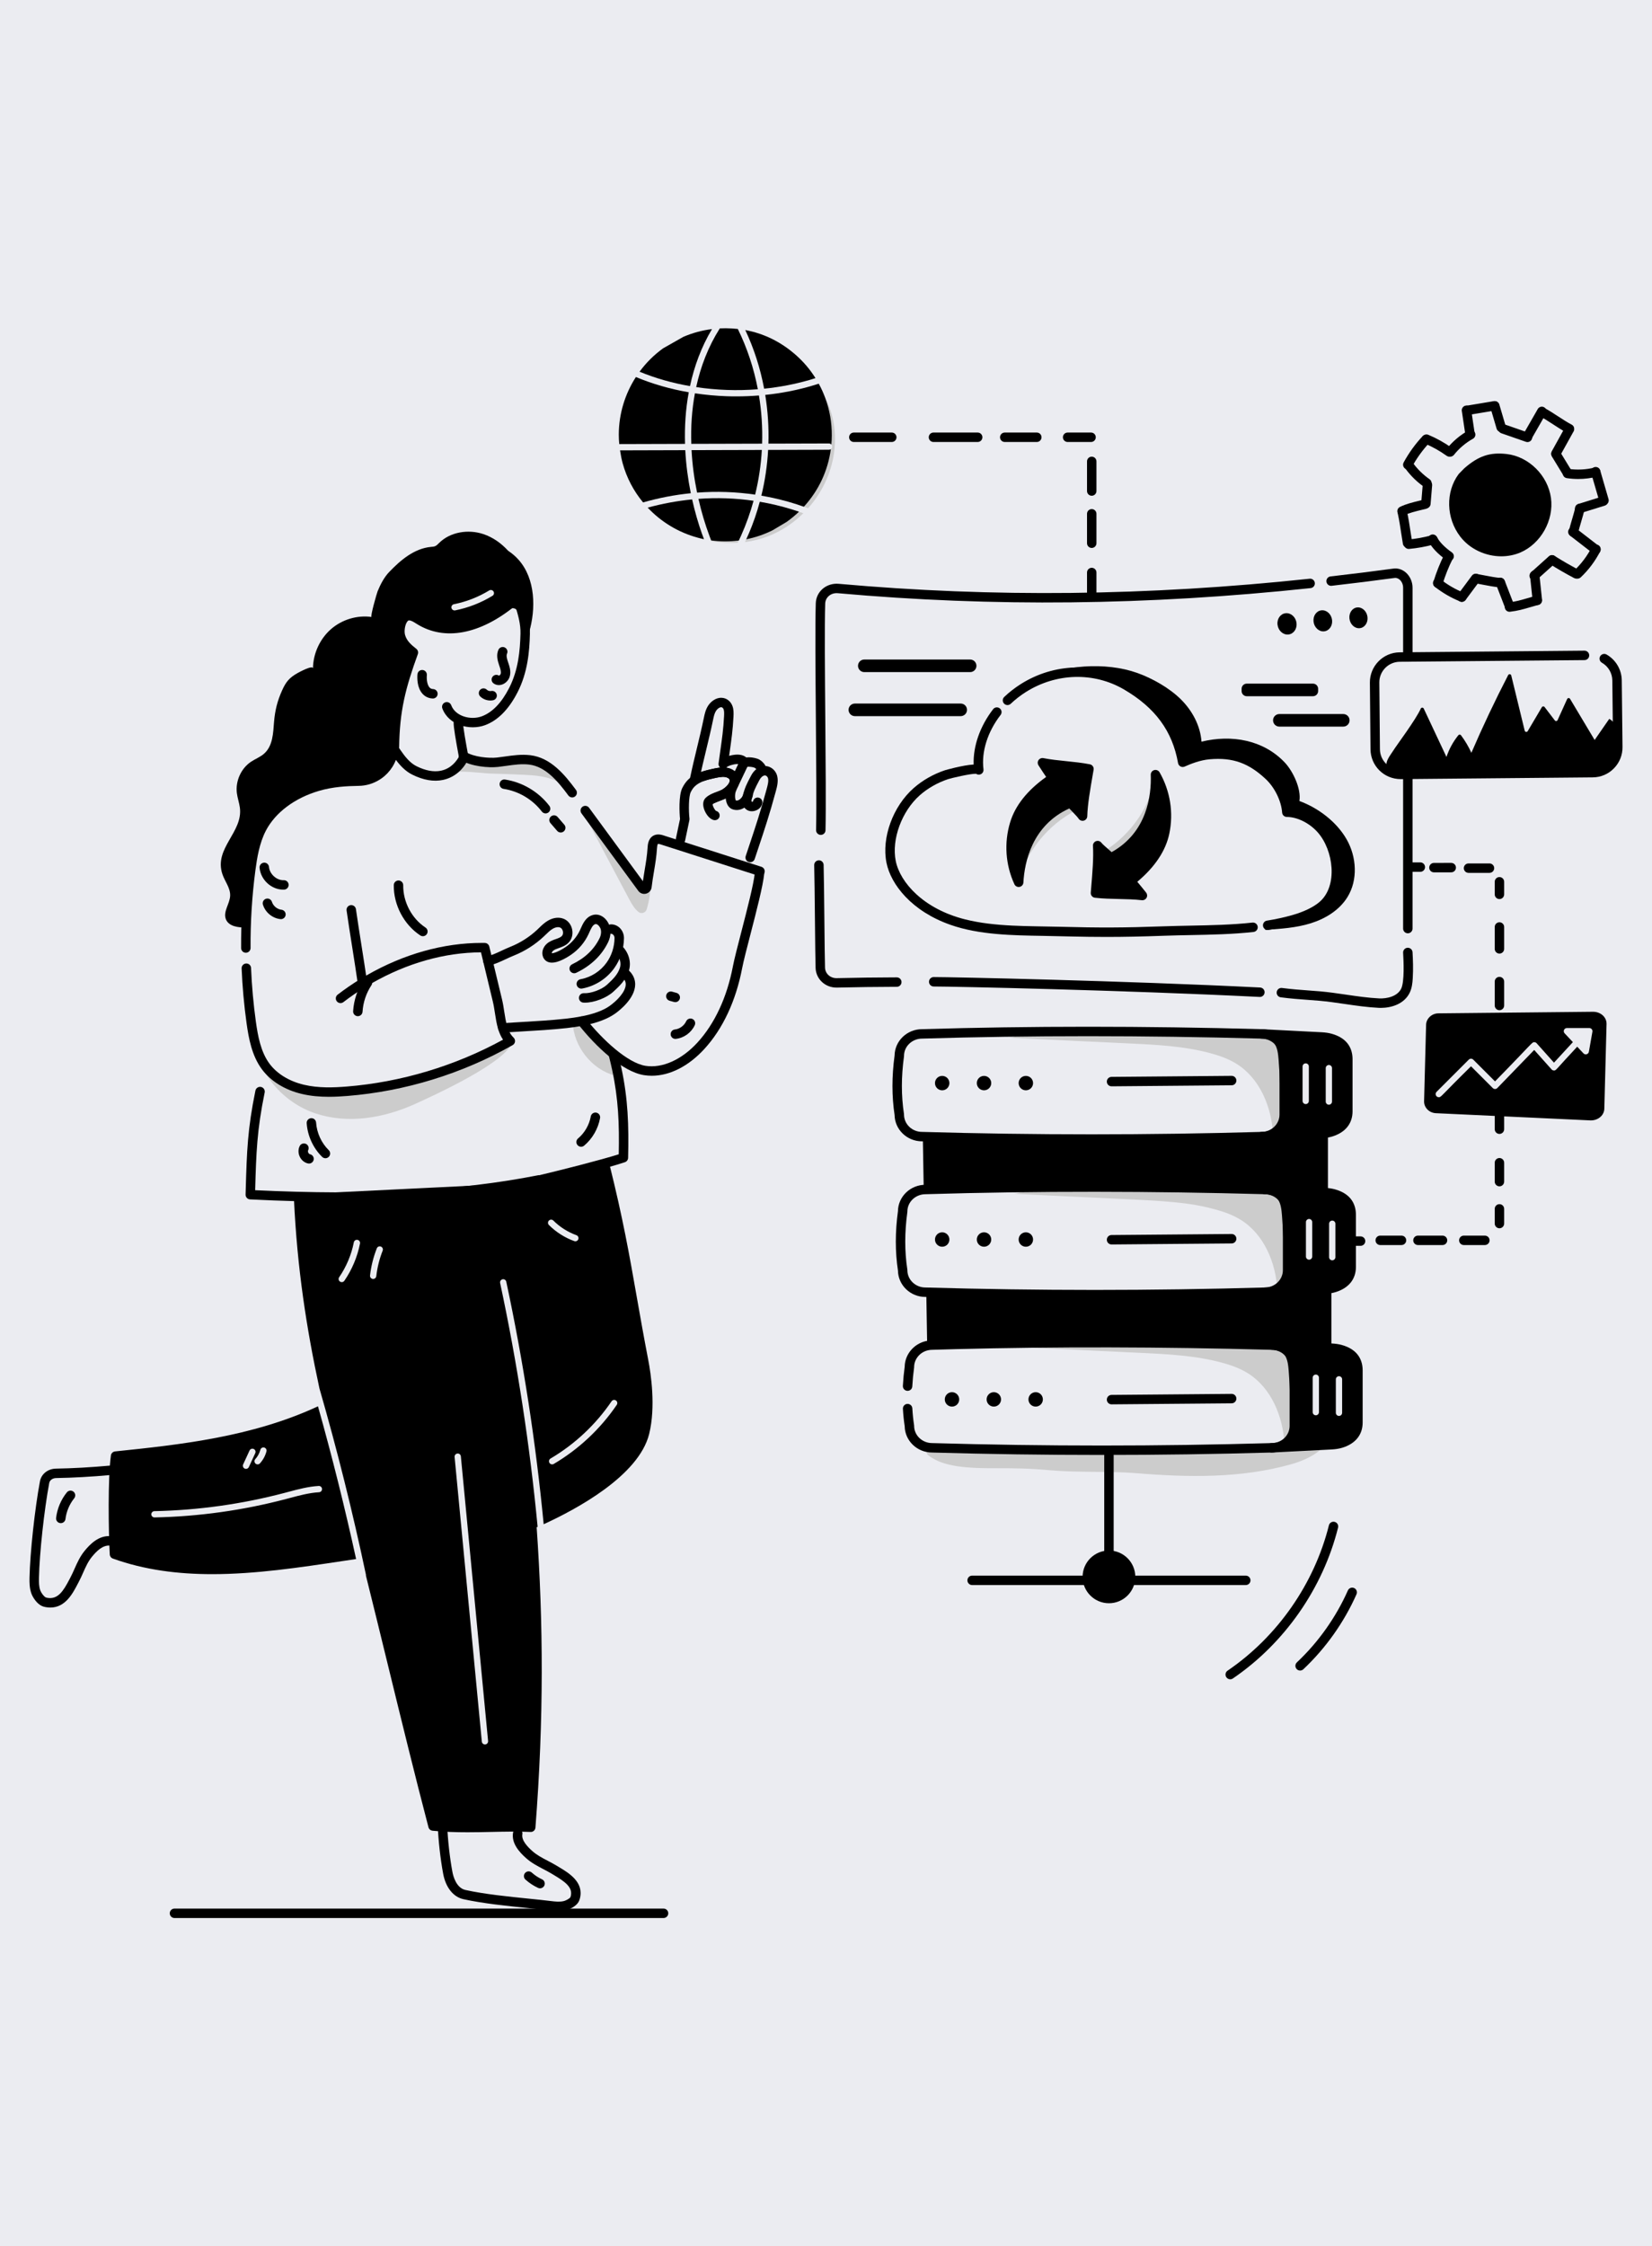 <?xml version="1.0" encoding="iso-8859-1"?>
<!-- Generator: Adobe Illustrator 26.5.0, SVG Export Plug-In . SVG Version: 6.00 Build 0)  -->
<svg version="1.1" xmlns="http://www.w3.org/2000/svg" xmlns:xlink="http://www.w3.org/1999/xlink" x="0px" y="0px"
	 viewBox="0 0 640 870" style="enable-background:new 0 0 640 870;" xml:space="preserve">
<g id="Layer_2">
	<g id="Background">
		<rect style="fill:#EBECF1;" width="640" height="870"/>
	</g>
</g>
<g id="Layer_1">
	<g id="Cloud_Server">
		<g>
			<g>
				<g>
					<g>
						<g>
							<path style="fill:#CCCCCC;" d="M441.945,523.976c10.603,0.508,21.306,1.031,31.547,3.824c3.44,0.938,6.841,2.143,9.872,4.021
								c9.092,5.631,13.663,16.689,14.235,27.368c5.774-6.028,5.974-15.316,5.826-23.662c-0.07-3.962-0.14-7.923-0.211-11.885
								c-0.01-0.577-0.039-1.204-0.413-1.644c-0.401-0.47-1.072-0.58-1.685-0.658c-24.889-3.16-50.104-3.747-75.113-1.75
								c-4.417,0.353-8.847,0.786-13.271,0.543c-3.203-0.176-6.431-0.727-9.643-0.434c-2.645,0.241-5.006,1.951-7.55,2.053
								C411.006,522.54,426.477,523.235,441.945,523.976z"/>
						</g>
					</g>
					<g>
						<g>
							<path style="fill:#CCCCCC;" d="M470.764,468.403c3.44,0.938,6.841,2.143,9.872,4.021
								c9.092,5.631,13.663,16.689,14.235,27.368c5.774-6.028,5.974-15.316,5.826-23.662c-0.07-3.962-0.14-7.923-0.211-11.885
								c-0.01-0.577-0.039-1.204-0.413-1.644c-0.401-0.47-1.072-0.58-1.685-0.658c-48.256-6.127-77.662-0.617-88.384-1.207
								c-3.203-0.176-6.431-0.727-9.643-0.434c-2.645,0.241-5.006,1.951-7.55,2.053
								C447.095,465.122,457.109,464.679,470.764,468.403z"/>
						</g>
					</g>
					<g>
						<g>
							<path style="fill:#CCCCCC;" d="M437.538,404.133c10.603,0.508,21.306,1.031,31.547,3.824c3.44,0.938,6.841,2.143,9.872,4.021
								c9.092,5.631,13.663,16.689,14.235,27.368c5.774-6.028,5.974-15.316,5.826-23.662c-0.07-3.962-0.14-7.923-0.211-11.885
								c-0.01-0.577-0.039-1.204-0.413-1.644c-0.401-0.47-1.072-0.58-1.685-0.658c-24.889-3.16-50.104-3.747-75.113-1.75
								c-4.417,0.353-8.847,0.786-13.271,0.543c-3.203-0.176-6.431-0.727-9.643-0.434c-2.645,0.241-5.006,1.951-7.55,2.053
								C406.599,402.697,422.07,403.392,437.538,404.133z"/>
						</g>
					</g>
					<g>
						<g>
							<path style="fill:#CCCCCC;" d="M440.155,570.567c20.123,1.663,40.715,2.029,60.14-3.479c6.983-1.98,14.851-6.071,15.51-13.3
								c-12.911-0.949-10.24,5.341-23.094,6.887c-13.688,1.646-40.819,1.102-54.569,2.099c-13.589,0.986-30.451-0.922-44.075-0.84
								c-8.626,0.052-15.85,1.018-24.414,0.153c-3.684-0.372-16.818-1.666-7.183,3.332c6.213,3.223,16.42,3.235,23.201,3.231
								c8.722-0.005,13.143,0.079,21.828,0.84C417.224,570.342,430.426,569.763,440.155,570.567z"/>
						</g>
					</g>
					<g>
						<g>
							<g>
								<g>
									<path d="M357.154,442.042c-5.765,0.001-10.505-4.566-10.585-10.208c-1.099-7.322-1.099-14.85,0-23.007
										c0.071-5.648,4.815-10.222,10.637-10.222c41.719-1.256,86-1.257,131.554,0.001c5.816-0.001,10.587,4.643,10.587,10.351
										v22.733c0,5.701-4.757,10.339-10.61,10.353C446.424,443.257,402.089,443.341,357.154,442.042z M421.538,401.317
										c-21.954,0-43.427,0.314-64.277,0.941c-3.905,0.001-7.039,3.006-7.039,6.699c0,0.082-0.006,0.164-0.017,0.246
										c-1.074,7.899-1.075,15.164-0.004,22.212c0.013,0.092,0.02,0.183,0.02,0.275c0,3.694,3.133,6.699,6.984,6.699
										c43.503,1.256,87.71,1.255,131.451,0.001c0.018-0.001,0.035-0.001,0.052-0.001c3.851,0,6.983-3.005,6.983-6.699v-22.733
										c0-3.692-3.132-6.697-6.983-6.697C465.939,401.631,443.498,401.317,421.538,401.317z"/>
								</g>
							</g>
							<path d="M515.842,400.363c-1.117-0.307-2.366-0.491-3.821-0.566l-22.115-1.133c-0.412-0.04-0.814-0.059-1.2-0.059
								c-0.991,0-1.801,0.79-1.826,1.781c-0.026,0.99,0.743,1.82,1.732,1.871l1.016,0.052c1.668,0.177,3.439,0.834,4.227,2.062
								c1.061,1.655,1.303,3.761,1.491,6.147c0.559,7.043,0.793,14.201,0.697,21.272c-0.019,1.382-0.41,2.635-1.133,3.623
								c-1.285,1.757-2.805,2.666-4.941,2.909l-1.356,0.069c-0.99,0.051-1.758,0.882-1.732,1.871
								c0.025,0.991,0.835,1.781,1.826,1.781c0.514,0,1.012-0.025,1.494-0.074l21.655-1.111c1.667-0.084,3.023-0.301,4.265-0.682
								c5.074-1.556,7.868-5.018,7.868-9.749V410.22C523.987,406.741,522.574,402.205,515.842,400.363z M507.062,426.399
								c0,0.673-0.545,1.218-1.218,1.218c-0.673,0-1.218-0.545-1.218-1.218v-13.336c0-0.673,0.545-1.218,1.218-1.218
								c0.673,0,1.218,0.545,1.218,1.218V426.399z M516.036,426.642c0,0.673-0.545,1.218-1.218,1.218
								c-0.673,0-1.218-0.545-1.218-1.218v-12.949c0-0.673,0.545-1.218,1.218-1.218c0.673,0,1.218,0.545,1.218,1.218V426.642z"/>
						</g>
						<g>
							<g>
								<g>
									<path d="M424.154,503.252c-21.986,0-43.936-0.314-65.695-0.943c-5.765,0.001-10.505-4.564-10.585-10.207
										c-1.099-7.323-1.099-14.852,0-23.007c0.071-5.648,4.815-10.222,10.637-10.222c41.741-1.256,86.02-1.257,131.554,0.001
										c5.816-0.001,10.587,4.643,10.587,10.351v22.733c0,5.699-4.757,10.337-10.61,10.352
										C468.145,502.938,446.132,503.252,424.154,503.252z M358.566,462.526c-3.905,0.001-7.039,3.006-7.039,6.699
										c0,0.082-0.006,0.164-0.017,0.246c-1.074,7.898-1.075,15.162-0.004,22.212c0.013,0.092,0.02,0.183,0.02,0.275
										c0,3.692,3.133,6.697,6.984,6.697c43.503,1.256,87.71,1.255,131.451,0.001c0.018-0.001,0.035-0.001,0.052-0.001
										c3.851,0,6.983-3.005,6.983-6.697v-22.733c0-3.692-3.132-6.697-6.983-6.697
										C446.572,461.328,402.176,461.216,358.566,462.526z"/>
								</g>
							</g>
							<path d="M517.147,460.631c-1.117-0.307-2.366-0.491-3.821-0.566l-22.116-1.132c-0.412-0.04-0.814-0.059-1.2-0.059
								c-0.991,0-1.801,0.79-1.826,1.781c-0.026,0.99,0.743,1.82,1.732,1.871l1.016,0.052c1.668,0.177,3.44,0.834,4.228,2.062
								c1.059,1.652,1.301,3.761,1.491,6.145c0.558,7.049,0.792,14.206,0.696,21.273c-0.019,1.382-0.41,2.635-1.132,3.624
								c-1.284,1.757-2.803,2.665-4.94,2.907l-1.357,0.069c-0.989,0.051-1.758,0.881-1.732,1.871
								c0.025,0.991,0.835,1.781,1.826,1.781c0.514,0,1.012-0.025,1.494-0.074l21.658-1.11c1.671-0.086,3.026-0.303,4.262-0.682
								c5.074-1.556,7.868-5.018,7.868-9.749v-20.207C525.292,467.007,523.879,462.473,517.147,460.631z M508.367,486.666
								c0,0.673-0.545,1.218-1.218,1.218s-1.218-0.545-1.218-1.218V473.33c0-0.673,0.545-1.218,1.218-1.218s1.218,0.545,1.218,1.218
								V486.666z M517.341,486.91c0,0.673-0.545,1.218-1.218,1.218c-0.673,0-1.218-0.545-1.218-1.218v-12.95
								c0-0.673,0.545-1.218,1.218-1.218c0.673,0,1.218,0.545,1.218,1.218V486.91z"/>
						</g>
						<g>
							<g>
								<g>
									<path d="M426.791,563.516c-21.982,0-43.936-0.315-65.717-0.946c-5.766,0.001-10.509-4.558-10.588-10.194
										c-0.33-2.171-0.561-4.43-0.691-6.716c-0.056-1.008,0.714-1.871,1.721-1.928c1.025-0.025,1.871,0.715,1.928,1.721
										c0.125,2.217,0.352,4.404,0.673,6.501c0.014,0.092,0.021,0.184,0.021,0.277c0,3.687,3.135,6.685,6.988,6.685
										c43.562,1.259,87.769,1.26,131.443,0.001l0.86-0.049c3.491-0.338,6.181-3.194,6.181-6.638v-22.742
										c0-1.585-0.583-3.112-1.642-4.302c-1.172-1.348-2.806-2.179-4.617-2.355l-0.83-0.044
										c-42.49-1.162-83.723-1.247-122.508-0.25c-2.875,0.074-5.728,0.158-8.591,0.244l-0.242,0.007
										c-0.569,0.001-1.081,0.058-1.579,0.17c-3.174,0.679-5.464,3.424-5.464,6.53c0,0.084-0.006,0.168-0.018,0.251
										c-0.32,2.316-0.546,4.679-0.69,7.22c-0.058,1.006-0.886,1.765-1.928,1.721c-1.008-0.057-1.778-0.921-1.721-1.928
										c0.147-2.598,0.378-5.018,0.704-7.396c0.063-4.763,3.547-8.942,8.333-9.966c0.74-0.168,1.524-0.255,2.308-0.255
										l0.187-0.006c2.868-0.086,5.725-0.171,8.607-0.245c38.848-0.999,80.146-0.914,122.752,0.252l0.958,0.051
										c2.822,0.274,5.31,1.545,7.084,3.585c1.64,1.844,2.552,4.235,2.552,6.715v22.742c0,5.336-4.11,9.756-9.561,10.282
										l-0.983,0.056C470.818,563.201,448.79,563.516,426.791,563.516z"/>
								</g>
							</g>
							<path d="M519.758,520.899c-1.117-0.307-2.367-0.491-3.822-0.566l-22.114-1.133c-0.412-0.04-0.814-0.059-1.2-0.059
								c-0.991,0-1.801,0.79-1.826,1.781c-0.026,0.99,0.743,1.82,1.732,1.871l1.016,0.052c1.668,0.177,3.44,0.834,4.227,2.062
								c1.059,1.651,1.301,3.76,1.491,6.145c0.559,7.058,0.793,14.216,0.697,21.273c-0.019,1.381-0.41,2.634-1.132,3.623
								c-1.285,1.757-2.804,2.665-4.942,2.907l-1.356,0.069c-0.989,0.051-1.758,0.881-1.732,1.871
								c0.025,0.991,0.835,1.781,1.826,1.781c0.514,0,1.011-0.025,1.494-0.074l21.656-1.11c1.67-0.086,3.025-0.303,4.263-0.683
								c5.074-1.555,7.868-5.018,7.868-9.749v-20.206C527.903,527.276,526.49,522.74,519.758,520.899z M510.978,546.934
								c0,0.673-0.545,1.218-1.218,1.218c-0.673,0-1.218-0.545-1.218-1.218v-13.338c0-0.673,0.545-1.218,1.218-1.218
								c0.673,0,1.218,0.545,1.218,1.218V546.934z M519.952,547.178c0,0.673-0.545,1.218-1.218,1.218
								c-0.673,0-1.218-0.545-1.218-1.218v-12.95c0-0.673,0.545-1.218,1.218-1.218c0.673,0,1.218,0.545,1.218,1.218V547.178z"/>
						</g>
					</g>
					<g>
						<g>
							<path d="M514.453,460.736c-54.666-1.82-108.607-2.28-156.593,0.112l-0.335-19.784c50.298,1.939,102.478-0.15,156.928-1.788
								V460.736z"/>
						</g>
					</g>
					<g>
						<g>
							<path d="M515.794,521.093c-54.666-1.82-108.607-2.28-156.593,0.112l-0.335-19.784c50.298,1.939,102.478-0.15,156.928-1.788
								V521.093z"/>
						</g>
					</g>
					<g>
						<g>
							<path d="M429.618,605.974c-1.009,0-1.827-0.818-1.827-1.827v-40.357c0-1.009,0.818-1.827,1.827-1.827
								s1.827,0.818,1.827,1.827v40.357C431.445,605.156,430.626,605.974,429.618,605.974z"/>
						</g>
					</g>
					<g>
						<g>
							
								<ellipse transform="matrix(0.23 -0.973 0.973 0.23 -263.485 888.541)" cx="429.617" cy="610.735" rx="8.383" ry="8.383"/>
						</g>
						<g>
							<path d="M429.618,620.945c-5.63,0-10.21-4.58-10.21-10.21c0-5.63,4.58-10.21,10.21-10.21c5.63,0,10.21,4.58,10.21,10.21
								C439.828,616.365,435.248,620.945,429.618,620.945z M429.618,604.179c-3.615,0-6.556,2.941-6.556,6.556
								c0,3.615,2.941,6.556,6.556,6.556s6.556-2.941,6.556-6.556C436.173,607.12,433.233,604.179,429.618,604.179z"/>
						</g>
					</g>
					<g>
						<g>
							<path d="M482.623,613.903H376.611c-1.009,0-1.827-0.818-1.827-1.827c0-1.009,0.818-1.827,1.827-1.827h106.012
								c1.009,0,1.827,0.818,1.827,1.827C484.45,613.084,483.632,613.903,482.623,613.903z"/>
						</g>
					</g>
					<g>
						<g>
							<circle cx="365.013" cy="480.073" r="2.794"/>
						</g>
					</g>
					<g>
						<g>
							<circle cx="381.22" cy="480.073" r="2.794"/>
						</g>
					</g>
					<g>
						<g>
							<circle cx="397.427" cy="480.073" r="2.794"/>
						</g>
					</g>
					<g>
						<g>
							<circle cx="365.013" cy="419.492" r="2.794"/>
						</g>
					</g>
					<g>
						<g>
							<circle cx="381.22" cy="419.492" r="2.794"/>
						</g>
					</g>
					<g>
						<g>
							<circle cx="397.427" cy="419.492" r="2.794"/>
						</g>
					</g>
					<g>
						<g>
							<circle cx="368.813" cy="541.995" r="2.794"/>
						</g>
					</g>
					<g>
						<g>
							<circle cx="385.02" cy="541.995" r="2.794"/>
						</g>
					</g>
					<g>
						<g>
							<circle cx="401.227" cy="541.995" r="2.794"/>
						</g>
					</g>
					<g>
						<g>
							<path d="M430.624,543.909c-1.002,0-1.819-0.808-1.827-1.812c-0.008-1.009,0.803-1.834,1.812-1.843l46.53-0.397
								c0.005,0,0.011,0,0.015,0c1.002,0,1.819,0.808,1.827,1.812c0.008,1.009-0.803,1.834-1.812,1.843l-46.531,0.397
								C430.635,543.909,430.629,543.909,430.624,543.909z"/>
						</g>
					</g>
					<g>
						<g>
							<path d="M430.624,481.987c-1.002,0-1.819-0.808-1.827-1.812c-0.008-1.009,0.803-1.834,1.812-1.843l46.53-0.397
								c0.005,0,0.011,0,0.015,0c1.002,0,1.819,0.808,1.827,1.812c0.008,1.009-0.803,1.834-1.812,1.843l-46.531,0.397
								C430.635,481.987,430.629,481.987,430.624,481.987z"/>
						</g>
					</g>
					<g>
						<g>
							<path d="M430.624,420.736c-1.002,0-1.819-0.808-1.827-1.812c-0.008-1.009,0.803-1.834,1.812-1.843l46.53-0.399
								c0.005,0,0.011,0,0.015,0c1.002,0,1.819,0.808,1.827,1.812c0.008,1.009-0.803,1.834-1.812,1.843l-46.531,0.399
								C430.635,420.736,430.629,420.736,430.624,420.736z"/>
						</g>
					</g>
				</g>
				<g>
					<g>
						<g>
							<g>
								<g>
									<path d="M428.712,362.878c-10.103,0-15.805-0.267-24.775-0.412c-11.55-0.187-24.66-0.383-35.655-4.255
										c-15.099-5.26-23.169-15.675-24.85-24.052c-1.95-9.686,2.486-21.86,10.548-28.946c3.39-2.983,7.574-5.367,12.097-6.892
										c0.086-0.03,6.925-1.993,11.127-2.216c-0.23-7.148,2.451-14.833,7.537-21.428c0.615-0.799,1.765-0.948,2.562-0.331
										c0.799,0.616,0.947,1.763,0.331,2.562c-5.058,6.558-7.472,14.237-6.624,21.066c0.121,0.973-0.548,1.869-1.517,2.028
										c-0.492,0.081-0.978-0.045-1.359-0.316c-2.071-0.096-9.637,1.675-10.892,2.097c-4.067,1.372-7.819,3.507-10.85,6.174
										c-7.028,6.177-11.06,17.131-9.379,25.482c1.678,8.373,10.785,18.618,26.901,22.647c11.668,2.925,24.695,2.529,36.678,2.857
										c15.348,0.415,25.106,0.375,40.145-0.171c3.47-0.127,7.027-0.195,10.466-0.262c7.927-0.155,16.125-0.313,24.026-1.188
										c0.986-0.102,1.906,0.611,2.018,1.615c0.111,1.003-0.613,1.906-1.615,2.018c-8.067,0.893-16.348,1.053-24.358,1.209
										c-3.424,0.067-6.964,0.134-10.403,0.261C442.471,362.73,435.708,362.878,428.712,362.878z M377.407,298.566
										c0,0.001,0.001,0.002,0.001,0.004C377.408,298.568,377.407,298.567,377.407,298.566z"/>
								</g>
							</g>
							<g>
								<g>
									<path d="M491.106,360.201c-0.882,0-1.658-0.64-1.802-1.538c-0.159-0.997,0.519-1.933,1.516-2.094
										c3.382-0.541,6.66-1.256,9.745-2.123c4.447-1.251,8.202-3.052,10.577-5.072c7.289-6.188,5.489-20.107-0.67-27.031
										c-3.198-3.588-7.888-5.918-11.949-5.937c-0.954-0.005-1.744-0.742-1.814-1.694c-0.331-4.522-2.895-9.747-6.381-13.002
										c-6.481-6.044-12.573-8.441-21.723-7.634c-3.69,0.327-7.287,1.77-9.672,2.828c-0.514,0.227-1.104,0.207-1.6-0.057
										c-0.496-0.264-0.843-0.742-0.941-1.295c-2.186-12.4-8.859-21.472-20.995-28.546c-11.652-6.788-26.196-6.401-37.952,1.008
										c-2.119,1.339-4.097,2.875-5.878,4.564c-0.732,0.694-1.888,0.664-2.583-0.068c-0.695-0.732-0.665-1.889,0.068-2.583
										c1.953-1.853,4.121-3.537,6.442-5.003c12.917-8.141,28.909-8.551,41.744-1.075c12.223,7.124,19.539,16.574,22.306,28.833
										c2.441-0.97,5.517-1.959,8.741-2.245c3.25-0.284,8.312-0.209,11.882,0.942c10.051,3.266,18.404,11.401,20.003,21.473
										c4.622,0.536,9.586,3.193,13.034,7.061c4.305,4.842,6.773,12.455,6.287,19.397c-0.378,5.404-2.447,9.847-5.981,12.849
										c-3.544,3.014-8.457,4.821-11.953,5.806c-3.22,0.905-6.638,1.65-10.157,2.214
										C491.3,360.194,491.202,360.201,491.106,360.201z"/>
								</g>
							</g>
						</g>
						<g>
							<g>
								<path d="M399.947,263.27c11.686-5.765,28.339-7.008,40.616-2.643c5.855,2.082,12.499,5.851,16.911,10.226
									c4.413,4.375,7.556,10.198,7.995,16.396c11.669-2.818,23.861-0.707,32.162,7.964c3.291,3.438,6.535,10.326,5.77,15.023
									c7.33,2.681,14.442,8.088,18.307,14.869c3.865,6.78,4.415,15.661,0.329,22.31c-3.121,5.078-8.543,8.404-14.233,10.178
									c-5.69,1.774-11.706,2.161-17.655,2.537c0.079-0.58,0.158-1.159,0.236-1.739c3.025,0.376,6.098-0.04,9.066-0.731
									c3.353-0.781,6.663-1.933,9.526-3.844c7.332-4.895,10.762-14.812,8.319-23.282s-10.408-14.966-19.165-15.975
									c0.67-4.67-2.156-9.115-5.32-12.615c-4.399-4.866-9.407-8.084-15.79-9.596c-6.383-1.512-14.203-0.93-18.637,3.904
									c-0.809-6.586-4.03-12.718-8.349-17.756c-4.319-5.038-10.734-9.811-16.348-13.348c-6.435-4.055-10.076-4.661-17.68-4.845"/>
							</g>
						</g>
					</g>
					<g>
						<g>
							<g>
								<g>
									<path style="fill:#CCCCCC;" d="M394.538,341.787c2.826-11.745,11.23-22.237,22.447-28.026
										c-1.472-1.567-3.701-3.905-5.173-5.472c-10.989,6.303-17.362,18.798-17.46,30.885"/>
								</g>
							</g>
							<g>
								<g>
									<path d="M414.753,310.912c-13.084,5.347-19.359,17.391-20.106,30.792c-3.252-7.064-3.815-15.221-1.565-22.673
										c2.25-7.453,8.095-13.237,14.826-17.699c0.475,0.671-2.74-3.862-4.059-5.913c5.653,1.13,12.371,1.265,18.024,2.395
										c-1.012,5.916-2.353,12.982-2.479,18.262C418.556,314.783,415.865,312.315,414.753,310.912z"/>
								</g>
								<g>
									<path d="M392.988,342.468c-3.463-7.519-4.051-16.031-1.655-23.965c1.956-6.482,6.646-12.392,13.954-17.588
										c-0.707-1.01-1.652-2.452-2.975-4.507c-0.396-0.617-0.387-1.411,0.027-2.018c0.412-0.607,1.154-0.906,1.868-0.763
										c2.741,0.547,5.842,0.865,8.84,1.172c3.083,0.314,6.273,0.64,9.185,1.223c0.971,0.194,1.609,1.124,1.443,2.1l-0.391,2.261
										c-0.916,5.273-1.956,11.249-2.063,15.737c-0.02,0.802-0.559,1.496-1.33,1.714c-0.774,0.217-1.594-0.092-2.031-0.765
										c-0.378-0.584-1.432-1.678-2.362-2.643c-0.438-0.453-0.862-0.895-1.244-1.309c-14.412,6.564-17.336,20.707-17.781,28.688
										c-0.048,0.839-0.659,1.537-1.483,1.694C394.149,343.656,393.334,343.219,392.988,342.468z M408.475,303.15
										c-7.247,4.902-11.836,10.421-13.645,16.409c-1.345,4.461-1.612,9.255-0.833,13.861c2.723-11.38,9.769-19.992,20.064-24.2
										c0.751-0.308,1.618-0.081,2.123,0.557c0.379,0.479,1.029,1.163,1.692,1.851c0.407-3.822,1.138-8.029,1.807-11.871
										l0.08-0.466c-2.273-0.365-4.713-0.614-7.088-0.857c-1.639-0.168-3.308-0.339-4.949-0.55
										c0.917,1.323,1.703,2.435,1.719,2.456h-0.002c0.346,0.536,0.434,1.272,0.161,1.845
										C409.378,302.658,408.965,303.004,408.475,303.15z"/>
								</g>
							</g>
						</g>
						<g>
							<g>
								<g>
									<path style="fill:#CCCCCC;" d="M447.747,299.934c-1.775,11.918-9.223,23.03-19.895,29.682
										c1.608,1.444,4.038,3.594,5.645,5.038c10.399-7.146,15.645-20.092,14.668-32.134"/>
								</g>
							</g>
							<g>
								<g>
									<path d="M430.33,332.277c12.573-6.36,17.761-18.849,17.315-32.251c3.871,6.776,5.157,14.852,3.576,22.451
										c-1.581,7.599-6.897,13.821-13.213,18.797c-0.534-0.631,3.076,3.628,4.574,5.566c-5.738-0.677-12.45-0.28-18.188-0.957
										c0.483-5.971,1.193-13.112,0.85-18.379C426.194,328.724,429.097,330.967,430.33,332.277z"/>
								</g>
								<g>
									<path d="M442.582,348.667c-0.07,0-0.143-0.004-0.214-0.013c-2.785-0.328-5.907-0.398-8.927-0.466
										c-3.101-0.07-6.308-0.143-9.262-0.491c-0.977-0.114-1.687-0.981-1.607-1.962l0.189-2.277
										c0.445-5.323,0.95-11.358,0.659-15.836c-0.052-0.801,0.425-1.542,1.174-1.827c0.748-0.281,1.599-0.049,2.091,0.585
										c0.431,0.554,1.581,1.561,2.596,2.449c0.479,0.42,0.945,0.828,1.364,1.212c13.779-7.672,15.438-21.976,15.173-29.955
										c-0.029-0.84,0.52-1.589,1.328-1.819c0.807-0.228,1.668,0.121,2.085,0.852c4.121,7.214,5.463,15.641,3.778,23.73
										c-1.38,6.631-5.552,12.905-12.41,18.671c1.113,1.334,2.586,3.114,3.427,4.202c0.45,0.583,0.507,1.378,0.145,2.019
										C443.845,348.317,443.235,348.667,442.582,348.667z M426.363,344.239c2.304,0.186,4.764,0.24,7.16,0.294
										c1.64,0.037,3.311,0.075,4.958,0.153c-0.641-0.771-1.299-1.557-1.894-2.263c-0.65-0.771-0.583-1.958,0.188-2.609
										c0.153-0.131,0.325-0.228,0.504-0.297c6.794-5.451,10.881-11.308,12.152-17.413c0.948-4.554,0.785-9.356-0.407-13.887
										c-1.707,11.55-7.971,20.683-17.87,25.69c-0.723,0.365-1.599,0.211-2.154-0.377c-0.421-0.447-1.13-1.077-1.851-1.711
										c-0.068,3.833-0.423,8.071-0.747,11.942L426.363,344.239z"/>
								</g>
							</g>
						</g>
					</g>
				</g>
				<g>
					<g>
						<g>
							<g>
								<path d="M575.255,482.213h-8.162c-1.009,0-1.827-0.818-1.827-1.827c0-1.009,0.818-1.827,1.827-1.827h8.162
									c1.009,0,1.827,0.818,1.827,1.827C577.082,481.394,576.263,482.213,575.255,482.213z"/>
							</g>
						</g>
						<g>
							<g>
								<path d="M580.898,475.716c-1.009,0-1.827-0.818-1.827-1.827v-5.685c0-1.009,0.818-1.827,1.827-1.827
									s1.827,0.818,1.827,1.827v5.685C582.725,474.898,581.907,475.716,580.898,475.716z"/>
							</g>
						</g>
						<g>
							<g>
								<path d="M580.898,459.474c-1.009,0-1.827-0.818-1.827-1.827v-7.309c0-1.009,0.818-1.827,1.827-1.827
									s1.827,0.818,1.827,1.827v7.309C582.725,458.655,581.907,459.474,580.898,459.474z"/>
							</g>
						</g>
						<g>
							<g>
								<path d="M580.898,439.172c-1.009,0-1.827-0.818-1.827-1.827v-13.901c0-1.009,0.818-1.827,1.827-1.827
									s1.827,0.818,1.827,1.827v13.901C582.725,438.354,581.907,439.172,580.898,439.172z"/>
							</g>
						</g>
						<g>
							<g>
								<path d="M580.898,414.81c-1.009,0-1.827-0.818-1.827-1.827v-10.681c0-1.009,0.818-1.827,1.827-1.827
									s1.827,0.818,1.827,1.827v10.681C582.725,413.991,581.907,414.81,580.898,414.81z"/>
							</g>
						</g>
						<g>
							<g>
								<path d="M580.898,391.258c-1.009,0-1.827-0.818-1.827-1.827v-9.259c0-1.009,0.818-1.827,1.827-1.827
									s1.827,0.818,1.827,1.827v9.259C582.725,390.44,581.907,391.258,580.898,391.258z"/>
							</g>
						</g>
						<g>
							<g>
								<path d="M580.898,369.332c-1.009,0-1.827-0.818-1.827-1.827v-8.478c0-1.009,0.818-1.827,1.827-1.827
									s1.827,0.818,1.827,1.827v8.478C582.725,368.514,581.907,369.332,580.898,369.332z"/>
							</g>
						</g>
						<g>
							<g>
								<path d="M580.898,348.218c-1.009,0-1.827-0.818-1.827-1.827v-4.873c0-1.009,0.818-1.827,1.827-1.827
									s1.827,0.818,1.827,1.827v4.873C582.725,347.4,581.907,348.218,580.898,348.218z"/>
							</g>
						</g>
						<g>
							<g>
								<path d="M577.041,338.067h-8.121c-1.009,0-1.827-0.818-1.827-1.827c0-1.009,0.818-1.827,1.827-1.827h8.121
									c1.009,0,1.827,0.818,1.827,1.827C578.869,337.249,578.05,338.067,577.041,338.067z"/>
							</g>
						</g>
					</g>
					<g>
						<g>
							<path d="M555.521,337.867c-1.009,0-1.826-0.817-1.827-1.825c-0.001-1.01,0.816-1.828,1.825-1.83l6.7-0.007
								c0.001,0,0.002,0,0.002,0c1.009,0,1.826,0.817,1.827,1.825c0.001,1.01-0.816,1.828-1.825,1.83l-6.7,0.007
								C555.522,337.867,555.521,337.867,555.521,337.867z"/>
						</g>
					</g>
					<g>
						<g>
							<path d="M550.243,337.66h-4.141c-1.009,0-1.827-0.818-1.827-1.827c0-1.009,0.818-1.827,1.827-1.827h4.141
								c1.009,0,1.827,0.818,1.827,1.827C552.07,336.842,551.251,337.66,550.243,337.66z"/>
						</g>
					</g>
				</g>
				<g>
					<g>
						<g>
							<g>
								<path d="M216.355,740.175c-1.174,0-2.333-0.128-3.45-0.27c-2.401-0.305-5.386-0.605-8.547-0.924
									c-7.729-0.779-17.345-1.749-24.858-3.422c-3.891-0.866-6.809-4.523-7.802-9.783c-1.072-5.666-1.884-12.927-2.121-18.949
									c-0.039-1.008,0.746-1.858,1.755-1.897c0.991-0.057,1.858,0.747,1.897,1.755c0.23,5.854,1.019,12.911,2.059,18.414
									c0.268,1.416,1.419,6.095,5.007,6.895c7.299,1.625,16.797,2.583,24.429,3.352c3.186,0.321,6.194,0.625,8.641,0.935
									c1.714,0.218,3.374,0.388,4.886,0.057c1.068-0.232,2.429-1.048,2.704-1.51c0.05-0.086,0.102-0.225,0.151-0.412
									c0.918-3.439-2.273-5.664-6.542-8.215l-0.807-0.485c-1.058-0.641-2.183-1.229-3.27-1.796
									c-2.244-1.172-4.563-2.383-6.624-4.21c-2.539-2.251-5.828-5.729-5.097-9.939c0.171-0.995,1.118-1.671,2.112-1.488
									c0.994,0.172,1.661,1.118,1.488,2.112c-0.418,2.412,2.038,4.912,3.922,6.582c1.725,1.529,3.748,2.585,5.891,3.704
									c1.138,0.594,2.316,1.209,3.475,1.912l0.786,0.472c3.941,2.357,9.899,5.918,8.197,12.292
									c-0.137,0.516-0.314,0.954-0.54,1.337c-1.052,1.768-3.667,2.91-5.069,3.215
									C218.137,740.102,217.242,740.175,216.355,740.175z"/>
							</g>
						</g>
						<g>
							<g>
								<path d="M19.512,622.614c-0.584,0-1.198-0.055-1.845-0.172c-0.566-0.102-1.025-0.239-1.443-0.429
									c-2.003-0.906-3.545-3.414-4.045-4.782c-0.754-2.062-0.779-4.183-0.739-6.179c0.197-9.634,2.05-26.739,4.043-37.353
									c0.532-2.83,3.082-4.842,6.2-4.892c6.373-0.102,13.597-0.506,20.893-1.168c0.985-0.083,1.893,0.65,1.985,1.655
									c0.09,1.005-0.65,1.894-1.655,1.985c-7.385,0.67-14.703,1.079-21.164,1.182c-1.363,0.021-2.46,0.808-2.667,1.913
									c-1.965,10.452-3.789,27.282-3.982,36.751c-0.035,1.718-0.021,3.381,0.516,4.85c0.345,0.945,1.392,2.379,2.122,2.709
									c0.138,0.063,0.328,0.115,0.585,0.163c4.093,0.729,6.207-2.604,8.534-7.057l0.439-0.835
									c0.582-1.094,1.096-2.253,1.594-3.374c1.034-2.327,2.102-4.733,3.89-6.921c2.172-2.66,5.605-6.147,10.211-5.679
									c1.004,0.1,1.737,0.996,1.636,2c-0.1,1.004-0.993,1.749-2,1.636c-2.847-0.268-5.239,2.181-7.019,4.356
									c-1.476,1.807-2.401,3.889-3.38,6.092c-0.523,1.179-1.065,2.398-1.707,3.606l-0.427,0.812
									C28.155,617.189,25.318,622.613,19.512,622.614z"/>
							</g>
						</g>
						<g>
							<g>
								<path d="M23.553,589.923c-0.074,0-0.148-0.005-0.221-0.013c-1.003-0.121-1.717-1.031-1.595-2.033
									c0.438-3.618,1.877-7.03,4.161-9.871c0.635-0.785,1.783-0.91,2.57-0.278c0.786,0.633,0.911,1.783,0.278,2.57
									c-1.83,2.274-3.031,5.122-3.381,8.018C25.253,589.243,24.464,589.923,23.553,589.923z"/>
							</g>
						</g>
						<g>
							<g>
								<path d="M209.219,731.358c-0.255,0-0.514-0.054-0.761-0.167c-1.784-0.82-3.428-1.901-4.886-3.214
									c-0.749-0.674-0.81-1.831-0.134-2.58c0.674-0.752,1.83-0.811,2.58-0.134c1.182,1.065,2.517,1.943,3.965,2.608
									c0.917,0.421,1.319,1.506,0.898,2.423C210.573,730.963,209.911,731.358,209.219,731.358z"/>
							</g>
						</g>
						<g>
							<g>
								<path d="M257.065,742.861H67.596c-1.009,0-1.827-0.818-1.827-1.827c0-1.009,0.818-1.827,1.827-1.827h189.47
									c1.009,0,1.827,0.818,1.827,1.827C258.892,742.042,258.074,742.861,257.065,742.861z"/>
							</g>
						</g>
						<g>
							<g>
								<path style="fill:#CCCCCC;" d="M160.814,427.564c-12.072,5.483-26.021,7.852-38.563,3.678
									c-12.542-4.175-23.067-15.898-23.418-29.341c0.622,8.429,8.732,17.581,16.692,19.962s15.979,1.15,24.223,0.135
									c8.365-1.029,16.46-4.368,24.704-6.185c8.15-1.796,26.358-10.433,34.173-12.77
									C197.368,411.058,167.425,424.561,160.814,427.564z"/>
							</g>
						</g>
						<g>
							<g>
								<path style="fill:#CCCCCC;" d="M238.297,416.605c-9.06-2.401-16.064-11.252-16.448-20.783
									c1.111,0.575,2.421,0.742,3.639,0.463c0.482,2.202,2.056,3.988,3.773,5.411c1.717,1.423,3.638,2.597,5.217,4.178
									c4.56,4.564,5.505,11.59,6.201,18.069c-0.407-1.372-0.815-2.744-1.222-4.115"/>
							</g>
						</g>
						<g>
							<g>
								<path style="fill:#CCCCCC;" d="M252.004,341.285c0.094,3.669-0.403,7.353-1.459,10.868
									c-0.404,1.343-2.014,1.944-3.116,1.104c-1.542-1.175-2.664-3.083-3.606-4.856c-6.104-11.493-12.208-22.986-18.313-34.478
									l24.202,30.702c2.094-3.067,3.042-6.904,2.619-10.597"/>
							</g>
						</g>
						<g>
							<g>
								<path style="fill:#CCCCCC;" d="M175.889,299.309c1.434-2.157,2.868-4.314,4.303-6.472c4.15,2.715,9.462,2.582,14.377,2.079
									c4.915-0.504,10.033-1.263,14.671,0.451c5.6,2.069,9.369,7.305,12.795,12.265c-5.259-6.253-11.418-7.203-19.008-7.553
									c-4.569-0.211-9.14-0.381-13.712-0.509C187.661,299.523,176.642,298.176,175.889,299.309z"/>
							</g>
						</g>
						<g>
							<g>
								<path d="M152.802,291.38c-0.007,0-0.014,0-0.021,0c-1.009-0.012-1.818-0.84-1.806-1.849
									c0.168-14.326,2.399-23.284,7.014-36.195c-1.902-1.585-3.683-3.458-4.545-6.283c-0.783-2.558-0.211-6.227,1.301-8.356
									c1.166-1.638,2.558-2.026,3.521-2.063c1.925-0.07,3.582,0.945,4.887,1.764l0.327,0.205
									c13.873,8.607,29.71-3.127,35.877-8.572c0.471-0.414,1.122-0.56,1.723-0.384c0.602,0.176,1.072,0.648,1.244,1.251
									c0.249,0.871,0.507,1.721,0.76,2.56c1.192,3.935,2.316,7.65,2.207,12.061c-0.171,6.904-0.878,14.995-4.814,22.656
									c-3.391,6.599-7.63,10.872-12.596,12.699c-5.86,2.154-14.075,0.021-16.509-6.483c-0.353-0.945,0.126-1.997,1.072-2.352
									c0.945-0.35,1.998,0.127,2.352,1.072c1.633,4.368,7.59,5.892,11.822,4.335c4.08-1.502,7.65-5.183,10.61-10.941
									c3.6-7.005,4.249-14.585,4.41-21.076c0.095-3.792-0.929-7.21-2.022-10.822c-13.628,11.117-27.388,13.725-38.061,7.101
									l-0.343-0.214c-1.016-0.638-1.991-1.255-2.805-1.207c-0.259,0.01-0.514,0.293-0.682,0.528
									c-0.851,1.197-1.232,3.709-0.785,5.17c0.645,2.112,2.021,3.494,4.336,5.304c0.622,0.487,0.861,1.318,0.592,2.062
									c-4.771,13.189-7.071,21.974-7.237,36.224C154.617,290.576,153.801,291.38,152.802,291.38z"/>
							</g>
						</g>
						<g>
							<g>
								<path d="M179.569,294.667c-0.865,0-1.633-0.616-1.795-1.498c-1.186-6.463-2.088-11.553-2.028-13.395
									c0.032-0.989,0.843-1.769,1.825-1.769c0.02,0,0.04,0,0.059,0.001c1.009,0.032,1.8,0.877,1.768,1.884
									c-0.051,1.598,1.166,8.231,1.971,12.619c0.182,0.992-0.475,1.945-1.468,2.127
									C179.79,294.657,179.678,294.667,179.569,294.667z"/>
							</g>
						</g>
						<g>
							<g>
								<path d="M167.722,270.534c-0.023,0-0.045,0-0.068-0.001c-1.588-0.058-2.97-0.701-3.997-1.858
									c-2.109-2.376-2.056-6.047-1.934-7.513c0.084-1.008,0.961-1.747,1.971-1.671c1.006,0.083,1.755,0.966,1.671,1.971
									c-0.167,2.02,0.236,3.899,1.024,4.788c0.363,0.409,0.808,0.61,1.398,0.632c1.009,0.037,1.796,0.884,1.759,1.893
									C169.511,269.759,168.699,270.534,167.722,270.534z"/>
							</g>
						</g>
						<g>
							<g>
								<path d="M193.255,265.343c-0.745,0-1.458-0.23-2.063-0.677c-0.81-0.602-0.98-1.746-0.379-2.556
									c0.586-0.786,1.686-0.97,2.487-0.428c0.201-0.05,0.579-0.355,0.67-0.703c0.233-0.91-0.164-2.07-0.585-3.299l-0.056-0.164
									c-0.611-1.788-1.117-3.882-0.234-5.848c0.412-0.921,1.495-1.334,2.415-0.918c0.921,0.413,1.332,1.494,0.918,2.415
									c-0.363,0.808-0.023,2.056,0.358,3.169l0.056,0.162c0.522,1.525,1.173,3.424,0.667,5.394
									c-0.376,1.457-1.538,2.723-2.962,3.227C194.116,265.268,193.681,265.343,193.255,265.343z"/>
							</g>
						</g>
						<g>
							<g>
								<path d="M249.58,346.209c-0.891,0-1.743-0.42-2.296-1.169l-9.003-12.278c-4.337-5.917-8.673-11.833-13.018-17.746
									c-0.597-0.812-0.422-1.957,0.391-2.554c0.81-0.596,1.956-0.423,2.554,0.391c4.344,5.913,8.682,11.83,13.02,17.749
									l7.835,10.685c0.206-1.458,0.445-2.887,0.678-4.281c0.492-2.938,0.956-5.714,1.142-8.735
									c0.063-1.024,0.213-3.418,2.148-4.564c0.319-0.192,0.671-0.329,1.071-0.419c0.622-0.132,1.261-0.128,1.966,0.014
									c0.039,0.006,0.079,0.012,0.117,0.02c0.36,0.075,0.754,0.188,1.168,0.337l11.665,3.739c0.72,0.231,1.454,0.466,2.197,0.704
									l0.002-0.006c0.104,0.035,20.785,6.673,23.769,7.622c1.21,0.384,1.669,1.859,0.89,2.863
									c-0.496,0.636-0.677,0.87-1.979,0.564l-0.017,0.056c-2.989-0.95-15.944-5.106-25.978-8.323l-11.723-3.758
									c-0.247-0.088-0.459-0.156-0.663-0.202c-0.04-0.007-0.082-0.014-0.123-0.023c-0.293-0.063-0.446-0.05-0.514-0.037
									c-0.002,0.002-0.259,0.186-0.35,1.638c-0.196,3.212-0.699,6.212-1.185,9.113c-0.327,1.957-0.666,3.98-0.899,6.018
									c-0.137,1.2-0.972,2.177-2.127,2.485C250.074,346.177,249.825,346.209,249.58,346.209z"/>
							</g>
						</g>
						<g>
							<g>
								<path d="M221.669,308.851c-0.56,0-1.112-0.257-1.472-0.742c-3.989-5.401-8.783-11.227-15.21-11.986
									c-2.931-0.34-5.787,0.062-8.809,0.487c-1.069,0.151-2.15,0.303-3.248,0.426c-3.568,0.401-10.377-0.157-14.336-2.658
									c-0.853-0.539-1.109-1.668-0.57-2.521c0.539-0.854,1.67-1.109,2.521-0.57c3.038,1.919,8.911,2.458,11.978,2.116
									c1.065-0.119,2.109-0.266,3.144-0.413c3.117-0.438,6.337-0.895,9.745-0.497c7.88,0.93,13.281,7.428,17.725,13.446
									c0.6,0.811,0.427,1.956-0.385,2.555C222.427,308.735,222.046,308.851,221.669,308.851z"/>
							</g>
						</g>
						<g>
							<g>
								<path d="M252.5,416.644c-1.01,0-2.013-0.077-3.006-0.234c-8.422-1.342-18.728-11.104-25.564-19.792
									c-0.625-0.793-0.487-1.943,0.306-2.566c0.795-0.626,1.943-0.487,2.566,0.306c6.599,8.387,16.352,17.342,23.266,18.443
									c6.499,1.025,14.018-2.341,20.121-9.006c6.696-7.31,11.449-17.517,13.742-29.519c0.532-2.782,1.807-7.706,3.282-13.407
									c2.253-8.704,4.807-18.571,5.201-22.769c0.094-1.005,0.967-1.749,1.989-1.649c1.005,0.094,1.743,0.984,1.649,1.989
									c-0.42,4.491-3.013,14.507-5.301,23.344c-1.399,5.404-2.721,10.51-3.23,13.176c-2.422,12.669-7.482,23.493-14.637,31.303
									C266.739,412.973,259.459,416.644,252.5,416.644z"/>
							</g>
						</g>
						<g>
							<g>
								<path d="M127.408,424.799c-3.408,0-6.973-0.274-10.487-1.11c-6.556-1.544-12.052-4.941-15.472-9.565
									c-3.891-5.259-5.1-11.961-5.928-17.829c-0.981-7.061-1.624-14.204-1.912-21.229c-0.04-1.009,0.743-1.859,1.751-1.901
									c1.041-0.044,1.859,0.743,1.901,1.751c0.282,6.909,0.915,13.931,1.878,20.872c0.765,5.421,1.864,11.591,5.247,16.163
									c2.906,3.93,7.656,6.837,13.374,8.183c5.621,1.335,11.525,1.098,16.564,0.69c21.053-1.693,41.94-7.958,60.556-18.149
									c-0.766-1.128-1.381-2.46-1.863-4.031c-0.625-2.026-0.958-4.193-1.28-6.288c-0.239-1.555-0.465-3.023-0.797-4.397
									l-4.599-19.112c-14.093,0.057-28.696,4.18-42.299,11.964c-0.848,0.485-1.699,0.99-2.53,1.496
									c-2.96,1.813-5.813,3.772-8.478,5.823c-0.799,0.616-1.947,0.466-2.562-0.333c-0.616-0.801-0.466-1.947,0.333-2.562
									c2.768-2.129,5.729-4.165,8.803-6.047c0.864-0.526,1.743-1.047,2.619-1.549c14.249-8.153,29.59-12.447,44.437-12.447
									c0.359,0,0.719,0.002,1.079,0.007c0.031,0.001,0.128,0.006,0.161,0.007c0.796,0.054,1.466,0.616,1.654,1.392l4.936,20.504
									c0.369,1.521,0.617,3.137,0.857,4.698c0.302,1.965,0.615,3.997,1.162,5.769c0.471,1.538,1.079,2.737,1.859,3.672
									c0.188,0.228,0.379,0.428,0.585,0.622c0.422,0.397,0.63,0.972,0.561,1.549c-0.069,0.576-0.408,1.085-0.914,1.37
									c-19.553,11.085-41.678,17.89-63.985,19.684C132.358,424.649,129.925,424.799,127.408,424.799z"/>
							</g>
						</g>
						<g>
							<g>
								<path d="M95.24,369.005c-1.004,0-1.82-0.81-1.827-1.815c-0.068-10.213,0.573-20.507,1.906-30.6
									c0.692-5.207,1.662-11.206,4.43-16.539c4.185-8.028,12.265-14.148,22.752-17.235c5.813-1.724,11.556-2.029,16.404-2.101
									c1.072-0.013,2.14-0.171,3.181-0.472c0.567-0.172,1.035-0.346,1.448-0.538c4.002-1.746,6.716-5.47,7.122-9.736
									c0.005-0.056,0.015-0.131,0.026-0.187c0.049-0.784,0.591-1.458,1.35-1.661c0.754-0.201,1.558,0.09,1.994,0.745
									c0.328,0.495,0.666,0.992,1.021,1.491c0.033,0.046,0.064,0.093,0.092,0.142c1.626,2.353,3.579,4.944,6.197,6.246
									c3.477,1.731,6.655,2.324,9.441,1.767c0.048-0.014,0.098-0.027,0.146-0.038c3.949-0.848,6.078-3.879,6.996-5.61
									c0.475-0.892,1.581-1.231,2.47-0.759c0.892,0.472,1.231,1.579,0.759,2.47c-2.071,3.908-5.369,6.544-9.299,7.437
									c-0.058,0.019-0.119,0.036-0.181,0.048c-3.646,0.78-7.672,0.092-11.959-2.043c-2.687-1.337-4.688-3.513-6.34-5.716
									c-1.46,3.853-4.435,7.036-8.334,8.738c-0.531,0.246-1.149,0.477-1.907,0.708c-1.382,0.4-2.778,0.607-4.171,0.623
									c-4.597,0.068-10.027,0.352-15.418,1.952c-9.392,2.763-16.879,8.382-20.546,15.416c-2.493,4.806-3.397,10.434-4.048,15.331
									c-1.311,9.925-1.941,20.052-1.875,30.096c0.007,1.009-0.805,1.832-1.815,1.839C95.249,369.005,95.244,369.005,95.24,369.005
									z"/>
							</g>
						</g>
						<g>
							<g>
								<path d="M140.404,382.432c-0.895,0-1.677-0.658-1.807-1.57c-0.601-4.223-1.392-9.236-2.157-14.083
									c-0.767-4.862-1.562-9.889-2.166-14.141c-0.142-0.999,0.553-1.924,1.552-2.066c0.996-0.137,1.924,0.552,2.066,1.552
									c0.601,4.223,1.392,9.236,2.157,14.083c0.767,4.862,1.562,9.889,2.166,14.141c0.142,0.999-0.553,1.924-1.552,2.066
									C140.577,382.426,140.49,382.432,140.404,382.432z"/>
							</g>
						</g>
						<g>
							<g>
								<path d="M194.767,399.935c-0.952,0-1.753-0.738-1.82-1.701c-0.07-1.006,0.69-1.88,1.696-1.949
									c2.618-0.182,5.214-0.331,7.81-0.479c5.408-0.31,11-0.632,16.692-1.255c2.182-0.244,4.108-0.525,5.881-0.859
									c4.93-0.94,8.699-2.327,11.203-4.121c2.819-2.026,6.133-5.414,6.187-8.293c0.023-1.18-0.557-2.213-1.769-3.155
									c-0.797-0.619-0.941-1.767-0.322-2.564c0.62-0.797,1.767-0.942,2.564-0.322c2.685,2.085,3.213,4.474,3.182,6.11
									c-0.1,5.317-5.928,9.91-7.711,11.192c-2.939,2.108-7.196,3.702-12.652,4.743c-1.869,0.352-3.884,0.647-6.162,0.902
									c-5.79,0.633-11.43,0.956-16.884,1.27c-2.581,0.148-5.163,0.296-7.767,0.476
									C194.852,399.934,194.81,399.935,194.767,399.935z"/>
							</g>
						</g>
						<g>
							<g>
								<path d="M226.624,388.337c-0.214,0-0.422-0.006-0.627-0.019c-1.008-0.067-1.77-0.936-1.705-1.943
									c0.065-1.008,0.933-1.768,1.943-1.705c2.611,0.165,6.878-1.395,8.933-3.287c2.432-2.241,4.09-3.902,4.959-6.452
									c0.638-1.868,0.021-4.147-1.569-5.806c-0.698-0.728-0.673-1.885,0.055-2.584c0.728-0.698,1.884-0.674,2.584,0.055
									c2.525,2.634,3.463,6.369,2.39,9.515c-1.235,3.619-3.735,5.924-5.942,7.958
									C235.004,386.504,230.203,388.337,226.624,388.337z"/>
							</g>
						</g>
						<g>
							<g>
								<path d="M225.199,382.894c-0.867,0-1.637-0.62-1.796-1.504c-0.178-0.993,0.482-1.943,1.475-2.122
									c4.027-0.726,7.72-3.076,10.13-6.45c1.945-2.718,3.033-6.095,3.066-9.512c0.005-0.479-0.183-0.958-0.501-1.28
									c-0.165-0.167-0.443-0.366-0.821-0.366c-1.009-0.001-1.841-0.818-1.841-1.828c0-1.009,0.803-1.826,1.812-1.826
									c1.31,0.001,2.523,0.516,3.447,1.45c1.004,1.015,1.573,2.432,1.558,3.886c-0.039,4.16-1.37,8.28-3.747,11.602
									c-2.958,4.141-7.499,7.028-12.456,7.921C225.415,382.885,225.307,382.894,225.199,382.894z"/>
							</g>
						</g>
						<g>
							<g>
								<path d="M222.448,376.95c-0.68,0-1.335-0.382-1.649-1.037c-0.437-0.909-0.052-2.001,0.858-2.437
									c4.937-2.368,8.514-5.774,10.632-10.122c0.653-1.343,0.752-2.892,0.251-3.942c-0.355-0.73-1.184-1.734-1.974-1.479
									c-0.977,0.318-1.626,1.774-2.255,3.182l-0.331,0.732c-1.493,3.204-3.844,5.957-6.801,7.969
									c-2.079,1.414-5.96,3.669-8.613,2.847c-1.017-0.314-1.795-1.043-2.189-2.052c-0.765-1.954,0.184-3.968,1.464-5.097
									c1.085-0.96,2.374-1.41,3.51-1.807c1.034-0.36,1.84-0.671,2.317-1.178c0.399-0.414,0.547-1.103,0.403-1.812
									c-0.14-0.688-0.532-1.244-1.019-1.452c-0.782-0.337-1.883-0.156-2.961,0.485c-0.959,0.569-1.813,1.399-2.716,2.278
									l-0.655,0.632c-3.397,3.2-7.322,5.704-11.672,7.45c-1.092,0.437-2.164,0.937-3.2,1.422
									c-1.993,0.931-4.053,1.894-6.373,2.472c-0.98,0.241-1.971-0.352-2.215-1.33c-0.245-0.979,0.351-1.971,1.33-2.215
									c1.978-0.494,3.791-1.341,5.71-2.238c1.083-0.506,2.202-1.028,3.388-1.504c3.923-1.574,7.463-3.833,10.521-6.712
									l0.619-0.597c1.017-0.99,2.069-2.013,3.399-2.8c2.104-1.255,4.39-1.512,6.266-0.702c1.593,0.678,2.778,2.204,3.161,4.079
									c0.387,1.897-0.113,3.79-1.337,5.063c-1.115,1.184-2.641,1.718-3.651,2.071c-1.008,0.351-1.856,0.647-2.404,1.133
									c-0.327,0.289-0.514,0.707-0.498,0.943c0.685,0.057,2.848-0.689,5.359-2.401c2.38-1.618,4.348-3.922,5.543-6.487
									l0.308-0.683c0.865-1.935,1.941-4.346,4.454-5.164c2.455-0.815,5.031,0.542,6.405,3.365
									c0.997,2.091,0.898,4.751-0.258,7.128c-2.489,5.108-6.64,9.084-12.338,11.817
									C222.982,376.893,222.714,376.95,222.448,376.95z"/>
							</g>
						</g>
						<g>
							<g>
								<path d="M189.96,271.316c-1.435,0-2.863-0.558-3.905-1.561c-0.727-0.699-0.748-1.857-0.048-2.584
									c0.699-0.727,1.858-0.747,2.584-0.048c0.443,0.426,1.115,0.621,1.711,0.506c0.981-0.205,1.952,0.444,2.148,1.435
									c0.197,0.99-0.445,1.951-1.435,2.148C190.666,271.283,190.313,271.316,189.96,271.316z"/>
							</g>
						</g>
						<g>
							<g>
								<path d="M131.938,465.463c-11.048,0-22.697-0.311-35.063-0.928c-0.993-0.05-1.764-0.885-1.734-1.88l0.063-2.152
									c0.423-14.43,0.678-23.14,3.75-38.099c0.203-0.99,1.172-1.621,2.158-1.423c0.989,0.203,1.625,1.169,1.423,2.158
									c-3.008,14.648-3.259,23.238-3.677,37.471l-0.011,0.362c44.075,2.109,78.961,0.259,109.649-5.794
									c0.984-0.199,1.951,0.448,2.146,1.439c0.195,0.99-0.448,1.951-1.439,2.146C186.385,463.265,161.299,465.463,131.938,465.463
									z"/>
							</g>
						</g>
						<g>
							<g>
								<path d="M209.702,458.69c-0.827,0-1.576-0.564-1.776-1.404c-0.234-0.981,0.372-1.968,1.354-2.201
									c8.253-1.966,23.246-5.75,30.431-8.026c0.238-11.729-0.144-21.408-2.546-32.645c-0.391-1.822-0.792-3.527-1.226-5.21
									c-0.252-0.978,0.335-1.974,1.312-2.226c0.981-0.252,1.973,0.335,2.226,1.312c0.447,1.732,0.86,3.485,1.262,5.359
									c2.564,11.998,2.895,22.206,2.598,34.788c-0.019,0.768-0.516,1.444-1.244,1.689c-7.481,2.515-26.051,7.104-31.965,8.513
									C209.984,458.674,209.842,458.69,209.702,458.69z"/>
							</g>
						</g>
						<g>
							<g>
								<path d="M138.629,393.573c-0.038,0-0.077-0.001-0.117-0.004c-1.008-0.064-1.771-0.931-1.708-1.939
									c0.272-4.305,1.671-8.475,4.046-12.058c0.557-0.842,1.693-1.068,2.531-0.514c0.842,0.557,1.072,1.69,0.514,2.531
									c-2.021,3.051-3.212,6.602-3.444,10.271C140.39,392.83,139.586,393.573,138.629,393.573z"/>
							</g>
						</g>
						<g>
							<g>
								<path d="M109.737,344.566c-4.592,0-8.749-3.804-9.167-8.465c-0.09-1.005,0.652-1.893,1.657-1.983
									c1.008-0.094,1.893,0.652,1.983,1.657c0.251,2.794,2.998,5.237,5.71,5.133c1.027-0.045,1.858,0.747,1.897,1.755
									c0.039,1.008-0.746,1.857-1.755,1.897C109.954,344.564,109.845,344.566,109.737,344.566z"/>
							</g>
						</g>
						<g>
							<g>
								<path d="M108.842,355.988c-0.063,0-0.127-0.004-0.192-0.01c-3.11-0.324-5.84-2.568-6.793-5.586
									c-0.303-0.962,0.231-1.989,1.192-2.294c0.967-0.301,1.989,0.23,2.294,1.192c0.504,1.6,2.054,2.884,3.685,3.052
									c1.004,0.105,1.733,1.003,1.629,2.007C110.56,355.29,109.766,355.988,108.842,355.988z"/>
							</g>
						</g>
						<g>
							<g>
								<path d="M261.638,402.368c-0.923,0-1.717-0.698-1.815-1.637c-0.105-1.004,0.623-1.902,1.627-2.008
									c1.833-0.192,3.594-1.469,4.381-3.179c0.421-0.916,1.507-1.318,2.424-0.895c0.916,0.422,1.317,1.507,0.895,2.424
									c-1.329,2.882-4.202,4.957-7.319,5.284C261.766,402.364,261.702,402.368,261.638,402.368z"/>
							</g>
						</g>
						<g>
							<g>
								<path d="M261.606,388.142c-0.162,0-0.326-0.021-0.49-0.067l-1.708-0.476c-0.972-0.27-1.542-1.278-1.272-2.249
									c0.27-0.972,1.274-1.541,2.249-1.272l1.708,0.476c0.972,0.27,1.542,1.278,1.272,2.249
									C263.14,387.612,262.406,388.142,261.606,388.142z"/>
							</g>
						</g>
						<g>
							<g>
								<path d="M211.366,315.038c-0.55,0-1.092-0.246-1.452-0.716c-3.607-4.713-9.006-7.914-14.811-8.784
									c-0.998-0.15-1.686-1.08-1.536-2.078c0.15-0.998,1.066-1.693,2.078-1.536c6.733,1.009,12.993,4.718,17.172,10.176
									c0.613,0.802,0.46,1.949-0.34,2.562C212.144,314.916,211.754,315.038,211.366,315.038z"/>
							</g>
						</g>
						<g>
							<g>
								<path d="M217.232,322.435c-0.513,0-1.022-0.214-1.383-0.632l-2.594-3.005c-0.659-0.764-0.573-1.918,0.19-2.577
									c0.764-0.659,1.916-0.573,2.577,0.19l2.592,3.001c0.66,0.763,0.576,1.916-0.188,2.577
									C218.08,322.289,217.656,322.435,217.232,322.435z"/>
							</g>
						</g>
						<g>
							<g>
								<path d="M163.832,362.601c-0.345,0-0.692-0.096-1.002-0.3c-6.337-4.159-10.371-11.808-10.277-19.487
									c0.012-1.002,0.828-1.805,1.827-1.805c0.007,0,0.014,0,0.023,0c1.009,0.013,1.816,0.841,1.805,1.85
									c-0.08,6.463,3.307,12.895,8.628,16.387c0.843,0.553,1.079,1.686,0.525,2.53
									C165.009,362.311,164.426,362.601,163.832,362.601z"/>
							</g>
						</g>
						<g>
							<g>
								<path d="M126.077,448.591c-0.462,0-0.922-0.174-1.278-0.521c-3.471-3.396-5.653-8.15-5.985-13.041
									c-0.069-1.006,0.691-1.878,1.699-1.946c0.99-0.083,1.878,0.692,1.946,1.699c0.274,4.008,2.058,7.9,4.895,10.677
									c0.722,0.705,0.734,1.863,0.029,2.584C127.025,448.408,126.551,448.591,126.077,448.591z"/>
							</g>
						</g>
						<g>
							<g>
								<path d="M119.724,450.653c-0.115,0-0.232-0.011-0.349-0.033c-1.356-0.262-2.558-1.219-3.214-2.56
									c-0.67-1.368-0.686-2.938-0.045-4.203c0.457-0.901,1.557-1.259,2.456-0.803c0.899,0.457,1.26,1.556,0.803,2.456
									c-0.121,0.239-0.095,0.609,0.068,0.941c0.151,0.308,0.396,0.537,0.625,0.581c0.991,0.192,1.639,1.149,1.448,2.14
									C121.347,450.046,120.582,450.653,119.724,450.653z"/>
							</g>
						</g>
						<g>
							<g>
								<path d="M225.124,444.142c-0.523,0-1.042-0.222-1.404-0.655c-0.647-0.774-0.544-1.927,0.231-2.574
									c2.537-2.12,4.331-5.222,4.92-8.51c0.177-0.992,1.13-1.649,2.121-1.476c0.993,0.178,1.655,1.128,1.476,2.121
									c-0.739,4.118-2.988,8.008-6.174,10.671C225.953,444.003,225.537,444.142,225.124,444.142z"/>
							</g>
						</g>
						<path d="M200.918,216.817c-1.195-1.351-2.569-2.516-4.059-3.502c-2.655-2.905-5.907-5.228-9.627-6.464
							c-5.828-1.937-12.801-0.859-17.153,3.474c-0.446,0.445-0.88,0.931-1.456,1.187c-0.509,0.227-1.082,0.251-1.637,0.302
							c-6.526,0.598-11.837,5.165-16.191,9.7c-2.006,2.089-3.386,4.796-4.499,7.479c-0.331,0.798-2.929,9.88-2.356,9.96
							c-5.587-0.777-11.476,1.001-15.753,4.757c-4.277,3.756-6.872,9.428-6.941,15.172c0.016-1.47-5.447,1.508-5.919,1.774
							c-3.209,1.806-4.531,3.357-6.072,6.808c-1.819,4.073-2.725,7.711-3.091,12.173c-0.347,4.237-0.425,9.215-3.837,12.251
							c-1.491,1.326-3.409,2.028-5.066,3.132c-3.863,2.574-6.089,7.491-5.497,12.147c0.24,1.891,0.9,3.704,1.159,5.592
							c1.313,9.572-10.144,15.755-6.762,25.809c0.952,2.829,3.121,5.348,3.002,8.339c-0.124,3.111-2.749,6.094-1.691,9.012
							c1.058,2.915,4.856,3.361,7.91,3.318c-3.152-12.291,1.157-25.204,5.91-36.97c1.247-3.087,2.561-6.213,4.683-8.758
							c2.857-3.427,6.952-5.526,11.082-7.107c6.54-2.504,13.471-3.937,20.447-4.227c1.73-0.072,3.495-0.08,5.137-0.639
							c1.212-0.413,2.315-1.115,3.305-1.939c6.354-5.29,5.965-12.281,7.278-19.777c1.538-8.781,4.462-17.234,7.99-25.381
							c-2.636-2.413-5.406-5.051-6.215-8.567c-0.809-3.517,1.459-7.971,5.007-7.904c2.37,0.045,4.227,1.949,6.19,3.296
							c9,6.178,22.061,1.15,30.041-4.622c0.713-0.516,1.473-1.078,2.346-1.093c0.9-0.015,1.723,0.582,2.233,1.336
							s0.762,1.654,1.005,2.536c0.502,1.815,1.004,3.631,1.506,5.446c0.129,0.468,0.39,1.038,0.867,1.011
							c0.428-0.024,0.651-0.52,0.774-0.938C207.647,235.812,207.492,224.248,200.918,216.817z M190.791,230.763
							c-4.476,2.723-9.341,4.62-14.455,5.639c-0.081,0.017-0.161,0.024-0.239,0.024c-0.57,0-1.078-0.401-1.193-0.98
							c-0.132-0.66,0.296-1.301,0.956-1.432c4.834-0.962,9.431-2.756,13.665-5.332c0.576-0.349,1.324-0.165,1.674,0.408
							C191.549,229.664,191.366,230.414,190.791,230.763z"/>
						<g>
							<path d="M123.185,544.674c-25.624,11.917-53.691,14.884-78.6,17.469c-0.836,0.087-1.506,0.735-1.621,1.569
								c-1.207,8.777-0.933,29.295-0.44,38.315c0.04,0.734,0.516,1.372,1.207,1.62c12.391,4.445,25.329,6.034,38.49,6.034
								c16.764,0,33.889-2.577,50.692-5.104c1.693-0.255,3.367-0.503,5.044-0.752C133.636,584.025,128.688,564.216,123.185,544.674z
								 M102.359,560.639c0.651,0.17,1.04,0.836,0.868,1.487c-0.452,1.723-1.324,3.327-2.522,4.642
								c-0.24,0.264-0.57,0.399-0.901,0.399c-0.293,0-0.586-0.105-0.82-0.318c-0.498-0.453-0.534-1.223-0.081-1.72
								c0.934-1.027,1.614-2.278,1.968-3.621C101.042,560.856,101.716,560.469,102.359,560.639z M94.197,567.174l2.477-5.375
								c0.281-0.609,1-0.88,1.617-0.596c0.61,0.282,0.878,1.005,0.596,1.617l-2.477,5.375c-0.206,0.445-0.646,0.708-1.108,0.708
								c-0.17,0-0.344-0.036-0.509-0.112C94.183,568.508,93.915,567.785,94.197,567.174z M123.613,577.951
								c-3.79,0.219-7.595,1.236-11.275,2.22l-1.501,0.398c-16.627,4.385-33.776,6.788-50.969,7.143c-0.008,0-0.017,0-0.025,0
								c-0.661,0-1.204-0.529-1.218-1.193c-0.013-0.672,0.52-1.229,1.193-1.243c17-0.351,33.957-2.728,50.398-7.063l1.493-0.397
								c3.798-1.015,7.726-2.064,11.764-2.297c0.655-0.03,1.248,0.473,1.286,1.146C124.798,577.338,124.285,577.913,123.613,577.951
								z"/>
							<path d="M251.163,526.856c-1.815-9.417-3.204-17.302-4.544-24.928c-2.836-16.114-5.284-30.03-10.549-51.126
								c-0.139-0.559-0.534-1.019-1.066-1.243c-0.533-0.219-1.137-0.181-1.633,0.111c-6.382,3.758-14.329,5.359-22.014,6.908
								l-19.534,3.989c-0.007-0.048-0.014-0.094-0.021-0.142c-0.142-0.925-0.975-1.59-1.896-1.55l-74.285,3.647
								c-1.006,0.049-1.782,0.903-1.736,1.908c1.229,26.787,4.904,50.313,9.867,73.299c6.856,23.765,12.905,47.98,18.007,72.126
								c0.027,0.13,0.017,0.256,0.004,0.381c2.779,11.168,5.572,22.58,8.316,33.81c5.269,21.564,10.718,43.861,15.913,63.652
								c0.194,0.739,0.827,1.279,1.587,1.354c4.629,0.462,9.146,0.596,13.566,0.596c3.1,0,6.153-0.065,9.162-0.131
								c5.253-0.113,10.216-0.22,15.223,0.005c0.99,0.081,1.827-0.7,1.903-1.683c3.278-42.082,3.072-79.202,0.47-116.353
								c0.129-0.021,0.255-0.058,0.379-0.106c-3.014-31.695-7.877-63.396-14.528-94.46c-0.142-0.658,0.278-1.305,0.936-1.445
								c0.652-0.146,1.304,0.277,1.445,0.936c6.615,30.89,11.461,62.411,14.49,93.93c12.514-5.721,36.851-18.741,40.866-34.963
								C254.115,544.774,252.136,531.9,251.163,526.856z M133.406,496.051c-0.237,0.344-0.617,0.528-1.005,0.528
								c-0.238,0-0.478-0.069-0.689-0.214c-0.554-0.382-0.695-1.141-0.314-1.694c2.773-4.03,4.737-8.699,5.678-13.503
								c0.128-0.659,0.764-1.093,1.43-0.961c0.66,0.13,1.091,0.77,0.961,1.43C138.461,486.765,136.365,491.749,133.406,496.051z
								 M148.248,484.384c-1.251,3.171-2.083,6.497-2.472,9.884c-0.071,0.621-0.598,1.079-1.209,1.079
								c-0.046,0-0.093-0.002-0.14-0.008c-0.669-0.076-1.148-0.68-1.071-1.349c0.413-3.597,1.297-7.13,2.624-10.5
								c0.247-0.625,0.953-0.93,1.581-0.686C148.188,483.05,148.494,483.757,148.248,484.384z M187.992,675.626
								c-0.04,0.005-0.08,0.006-0.118,0.006c-0.621,0-1.152-0.472-1.211-1.102l-10.547-110.235c-0.064-0.67,0.427-1.265,1.096-1.329
								c0.704-0.08,1.266,0.428,1.329,1.096l10.547,110.235C189.152,674.967,188.661,675.561,187.992,675.626z M212.653,472.734
								c0.476-0.477,1.247-0.477,1.723-0.002c2.512,2.504,5.603,4.465,8.936,5.668c0.633,0.228,0.96,0.927,0.732,1.56
								c-0.178,0.496-0.647,0.804-1.146,0.804c-0.138,0-0.277-0.023-0.414-0.073c-3.666-1.324-7.065-3.48-9.828-6.235
								C212.18,473.982,212.179,473.211,212.653,472.734z M238.937,544.107c-6.302,9.284-14.745,17.198-24.415,22.89
								c-0.194,0.114-0.407,0.169-0.616,0.169c-0.418,0-0.824-0.214-1.05-0.601c-0.341-0.579-0.149-1.326,0.432-1.667
								c9.36-5.511,17.533-13.173,23.635-22.16c0.379-0.557,1.136-0.702,1.692-0.324C239.17,542.792,239.315,543.55,238.937,544.107
								z"/>
						</g>
					</g>
					<g>
						<g>
							<g>
								<path d="M263.638,326.978c-0.975,0-1.786-0.771-1.825-1.755c-0.009-0.257-0.009-0.257,0.843-4.283
									c0.331-1.557,0.666-3.138,0.791-3.746c-0.222-2.186-0.595-9.066,0.886-12.024c0.63-1.255,1.356-2.298,2.157-3.104
									c1.357-1.358,3.105-2.389,5.345-3.15c1.334-0.456,2.658-0.77,3.89-1.042c1.737-0.383,3.701-0.818,5.62-0.563
									c2.564,0.343,4.498,1.939,4.927,4.066c0.654,3.231-2.156,6.149-4.762,7.666c-0.698,0.399-1.567,0.726-2.486,1.072
									c-0.632,0.238-1.292,0.484-1.887,0.759c-0.657,0.303-0.949,0.525-1.065,0.629c-0.013,0.685,0.833,2.297,1.389,2.587
									c0.979,0.243,1.533,1.221,1.289,2.2c-0.243,0.979-1.274,1.556-2.257,1.318c-1.794-0.446-3.218-2.592-3.783-4.396
									c-0.513-1.643-0.332-3.075,0.51-4.034c0.049-0.061,0.164-0.193,0.341-0.333c0.494-0.462,1.165-0.885,2.044-1.291
									c0.692-0.319,1.423-0.594,2.128-0.86c0.747-0.281,1.518-0.571,1.95-0.817c1.884-1.098,3.211-2.76,3.005-3.776
									c-0.132-0.653-1.041-1.064-1.831-1.169c-1.272-0.172-2.836,0.176-4.346,0.51c-1.13,0.249-2.335,0.534-3.5,0.933
									c-1.7,0.578-2.986,1.32-3.935,2.271c-0.526,0.527-1.024,1.255-1.479,2.163c-0.821,1.638-0.845,7.171-0.501,10.165
									c0.01,0.061,0.017,0.121,0.02,0.181c0.017,0.277,0.017,0.277-0.889,4.543c-0.365,1.723-0.724,3.417-0.786,3.733
									c-0.131,0.847-0.845,1.51-1.733,1.545C263.686,326.978,263.663,326.978,263.638,326.978z"/>
							</g>
						</g>
						<g>
							<g>
								<path d="M290.058,333.863c-0.958-0.318-1.477-1.351-1.16-2.309l1.393-4.184c2.346-7.024,4.372-13.09,6.737-21.855
									c0.372-1.38,0.795-2.944,0.516-4.073c-0.137-0.548-0.723-1.267-1.487-1.092c-0.641,0.149-1.364,0.834-1.841,1.746
									l-0.264,0.5c-0.552,1.048-1.179,2.236-1.602,3.236c-0.479,1.132-0.749,2.106-1.092,3.336
									c-0.22,0.79-0.088,1.339,0.037,1.416c0.05-0.01,0.306-0.098,0.431-0.195c0.165-0.925,1.035-1.59,1.968-1.494
									c1.005,0.093,1.744,0.983,1.65,1.988c-0.108,1.177-0.89,2.236-2.089,2.837c-1.301,0.651-2.785,0.645-3.868-0.019
									c-1.651-1.012-2.305-3.154-1.664-5.455c0.378-1.36,0.691-2.487,1.265-3.839c0.483-1.14,1.148-2.401,1.734-3.514l0.259-0.492
									c0.992-1.895,2.542-3.211,4.25-3.608c2.566-0.601,5.201,1.096,5.862,3.776c0.506,2.045-0.071,4.183-0.535,5.9
									c-2.392,8.87-4.435,14.983-6.798,22.061l-1.391,4.175C292.047,333.668,291.009,334.178,290.058,333.863z"/>
							</g>
						</g>
						<g>
							<g>
								<path d="M285.418,313.728c-0.485,0-0.97-0.073-1.448-0.219c-0.695-0.212-1.652-0.748-2.271-2.101
									c-0.931-2.038-0.628-4.958,0.131-6.671c0.408-0.923,1.488-1.341,2.41-0.93c0.923,0.408,1.339,1.487,0.93,2.41
									c-0.585,1.322-0.45,3.451-0.044,3.845h0.001c0.065,0,0.512,0.131,1.205-0.285c0.885-0.533,1.577-1.618,1.712-2.316
									c0.19-0.991,1.143-1.643,2.139-1.449c0.991,0.189,1.639,1.148,1.449,2.139c-0.35,1.825-1.721,3.736-3.413,4.756
									C287.314,313.452,286.365,313.728,285.418,313.728z"/>
							</g>
						</g>
						<g>
							<g>
								<path d="M269.073,303.757c-0.124,0-0.249-0.012-0.375-0.038c-0.987-0.206-1.623-1.173-1.417-2.161
									c0.909-4.368,1.831-8.177,2.722-11.86c0.886-3.662,1.802-7.448,2.7-11.767c0.287-1.38,0.644-3.098,1.659-4.648
									c0.967-1.482,2.941-3.174,5.319-3.017c1.84,0.114,3.403,1.339,4.084,3.199c0.487,1.336,0.463,2.712,0.39,4.123
									c-0.263,5.141-0.817,9.043-1.458,13.561c-0.074,0.526-0.15,1.059-0.226,1.602c1.072-0.302,2.115-0.453,2.848-0.479
									c1.598-0.057,2.805,0.289,3.811,1.1c1.863-0.266,4.184,0.338,5.003,0.795c1.328,0.742,3.274,2.711,2.855,4.842
									c-0.195,0.991-1.152,1.636-2.146,1.439c-0.942-0.186-1.573-1.066-1.462-2.004c-0.109-0.288-0.611-0.853-1.028-1.085
									c-0.517-0.274-2.357-0.527-2.873-0.341c-0.784,0.484-1.732,0.268-2.308-0.453c-0.385-0.481-0.71-0.665-1.724-0.64
									c-1.385,0.05-3.383,0.685-3.959,1.26c-0.556,0.552-1.397,0.689-2.1,0.346c-0.701-0.346-1.104-1.1-1.003-1.876
									c0.234-1.796,0.469-3.444,0.692-5.018c0.628-4.431,1.172-8.258,1.426-13.234c0.054-1.06,0.078-1.994-0.174-2.685
									c-0.046-0.127-0.309-0.768-0.874-0.804c-0.623-0.043-1.511,0.563-2.037,1.37c-0.636,0.972-0.892,2.202-1.14,3.391
									c-0.911,4.376-1.834,8.193-2.727,11.883c-0.884,3.654-1.799,7.434-2.696,11.745
									C270.68,303.165,269.92,303.757,269.073,303.757z"/>
							</g>
						</g>
						<g>
							<g>
								<path d="M283.436,307.382c-0.258,0-0.521-0.055-0.77-0.171c-0.915-0.426-1.312-1.512-0.885-2.427
									c0.288-0.621,1.394-2.938,2.484-5.219c1.036-2.171,2.056-4.307,2.332-4.898c0.427-0.916,1.517-1.31,2.428-0.884
									c0.915,0.427,1.311,1.514,0.884,2.428c-0.277,0.595-1.304,2.744-2.346,4.927c-1.082,2.267-2.182,4.57-2.47,5.187
									C284.784,306.992,284.125,307.382,283.436,307.382z"/>
							</g>
						</g>
						<g>
							<g>
								<path d="M276.373,311.042c-0.691,0-1.351-0.394-1.661-1.062c-0.422-0.916-0.023-2.001,0.895-2.424
									c0.692-0.319,1.423-0.594,2.128-0.86c0.747-0.281,1.518-0.571,1.95-0.817c1.884-1.098,3.211-2.76,3.005-3.776
									c-0.132-0.653-1.041-1.064-1.831-1.169c-1.272-0.172-2.836,0.176-4.346,0.51c-1.13,0.249-2.335,0.534-3.5,0.933
									c-0.954,0.326-1.995-0.184-2.32-1.14c-0.326-0.955,0.184-1.994,1.14-2.32c1.335-0.456,2.659-0.77,3.891-1.042
									c1.737-0.383,3.701-0.818,5.62-0.563c2.564,0.343,4.498,1.939,4.927,4.066c0.654,3.231-2.156,6.149-4.762,7.666
									c-0.698,0.399-1.567,0.726-2.486,1.072c-0.632,0.238-1.292,0.484-1.887,0.759
									C276.89,310.989,276.629,311.042,276.373,311.042z"/>
							</g>
						</g>
					</g>
				</g>
				<g>
					<g>
						<g>
							<path d="M545.406,361.471c-1.009,0-1.827-0.818-1.827-1.827v-60.639c0-1.009,0.818-1.827,1.827-1.827
								s1.827,0.818,1.827,1.827v60.639C547.233,360.653,546.414,361.471,545.406,361.471z"/>
						</g>
					</g>
					<g>
						<g>
							<path d="M545.406,256.286c-1.009,0-1.827-0.818-1.827-1.827v-26.848c0-1.216-0.503-2.38-1.347-3.114
								c-0.344-0.3-1.061-0.774-1.945-0.655c-7.932,1.077-16.138,2.098-24.396,3.039c-1.002,0.12-1.908-0.606-2.022-1.608
								c-0.114-1.003,0.605-1.908,1.608-2.022c8.233-0.939,16.413-1.958,24.313-3.029c1.72-0.237,3.44,0.301,4.842,1.519
								c1.629,1.418,2.602,3.613,2.602,5.871v26.848C547.233,255.467,546.414,256.286,545.406,256.286z"/>
						</g>
					</g>
					<g>
						<g>
							<path d="M317.986,323.361c-0.014,0-0.029,0-0.043,0c-1.009-0.024-1.808-0.86-1.786-1.869
								c0.208-9.073,0.061-26.309-0.082-42.977c-0.152-17.791-0.309-36.188-0.037-44.852c0.068-2.154,0.989-4.123,2.593-5.545
								c1.673-1.481,3.974-2.213,6.282-2.006c59.92,5.356,119.599,4.712,182.453-1.969c0.992-0.117,1.903,0.62,2.009,1.624
								c0.107,1.003-0.62,1.903-1.624,2.009c-63.092,6.708-123.009,7.353-183.164,1.976c-1.336-0.118-2.597,0.271-3.533,1.1
								c-0.845,0.748-1.33,1.787-1.366,2.925c-0.27,8.59-0.113,26.95,0.039,44.706c0.143,16.697,0.29,33.961,0.082,43.091
								C319.79,322.569,318.976,323.361,317.986,323.361z"/>
						</g>
					</g>
					<g>
						<g>
							<path d="M315.969,374.96c-0.176-4.65-0.32-32.068-0.541-39.88c-0.03-1.009,0.765-1.85,1.774-1.878
								c0.993-0.04,1.851,0.765,1.878,1.774c0.115,4.021,0.207,13.089,0.296,21.857c0.083,8.117,0.161,15.781,0.245,17.979
								c0.1,2.348,2.107,4.099,4.545,4.033c10.357-0.225,12.962-0.24,21.593-0.293l1.657-0.009c0.004,0,0.007,0,0.011,0
								c1.004,0,1.821,0.811,1.827,1.816c0.006,1.009-0.807,1.832-1.816,1.838l-1.657,0.01c-8.609,0.051-11.207,0.067-21.537,0.293
								C319.725,382.588,316.151,379.225,315.969,374.96z"/>
						</g>
					</g>
					<g>
						<g>
							<path d="M488.093,386.121c-0.031,0-0.061-0.001-0.092-0.002c-52.892-2.631-118.801-4.041-126.158-4.041
								c-0.04,0-0.069,0.001-0.117,0c-1.008,0-1.825-0.815-1.827-1.824c-0.002-1.009,0.814-1.828,1.824-1.831
								c6.72-0.005,73.22,1.397,126.459,4.046c1.009,0.05,1.784,0.908,1.734,1.915C489.868,385.362,489.06,386.121,488.093,386.121z
								"/>
						</g>
					</g>
					<g>
						<g>
							<path d="M534.936,390.359c-0.268,0-0.532-0.006-0.792-0.019c-4.381-0.203-8.842-0.857-13.158-1.488
								c-3.255-0.476-6.621-0.968-9.883-1.255c-1.452-0.127-2.903-0.232-4.384-0.34c-3.259-0.236-6.631-0.481-10.535-0.989
								c-1-0.13-1.707-1.047-1.576-2.047c0.131-1,1.043-1.711,2.047-1.576c3.802,0.495,7.12,0.735,10.328,0.968
								c1.5,0.108,2.968,0.214,4.438,0.344c3.368,0.295,6.787,0.796,10.094,1.28c4.227,0.619,8.598,1.257,12.799,1.454
								c3.008,0.134,7.015-0.758,8.504-3.75c1.344-2.707,0.934-10.938,0.763-13.941c-0.057-1.008,0.714-1.87,1.721-1.928
								c1.01-0.034,1.87,0.714,1.928,1.721c0.157,2.766,0.308,6.415,0.081,10.117c-0.107,1.765-0.3,3.804-1.222,5.658
								C543.957,388.854,539.072,390.359,534.936,390.359z"/>
						</g>
					</g>
					<g>
						<g>
							<path d="M502.288,241.316c0.261,2.272-1.166,4.258-3.195,4.437c-2.036,0.18-3.906-1.526-4.171-3.813
								c-0.265-2.288,1.18-4.278,3.219-4.443C500.173,237.332,502.027,239.043,502.288,241.316z"/>
						</g>
					</g>
					<g>
						<g>
							<path d="M516.058,240.149c0.254,2.243-1.137,4.202-3.113,4.377c-1.984,0.176-3.806-1.511-4.064-3.769
								c-0.258-2.259,1.15-4.222,3.137-4.383C513.997,236.214,515.804,237.905,516.058,240.149z"/>
						</g>
					</g>
					<g>
						<g>
							<path d="M529.779,238.987c0.248,2.214-1.107,4.146-3.033,4.317c-1.933,0.171-3.708-1.496-3.959-3.725
								c-0.251-2.23,1.12-4.166,3.056-4.322C527.772,235.101,529.531,236.771,529.779,238.987z"/>
						</g>
					</g>
				</g>
				<g>
					<g>
						<path d="M558.848,482.213h-9.519c-1.009,0-1.827-0.818-1.827-1.827c0-1.009,0.818-1.827,1.827-1.827h9.519
							c1.009,0,1.827,0.818,1.827,1.827C560.675,481.394,559.857,482.213,558.848,482.213z"/>
					</g>
				</g>
				<g>
					<g>
						<path d="M542.956,482.213h-8.245c-1.009,0-1.827-0.818-1.827-1.827c0-1.009,0.818-1.827,1.827-1.827h8.245
							c1.009,0,1.827,0.818,1.827,1.827C544.784,481.394,543.965,482.213,542.956,482.213z"/>
					</g>
				</g>
				<g>
					<g>
						<path d="M527.098,482.517h-3.061c-1.009,0-1.827-0.818-1.827-1.827c0-1.009,0.818-1.827,1.827-1.827h3.061
							c1.009,0,1.827,0.818,1.827,1.827C528.925,481.699,528.107,482.517,527.098,482.517z"/>
					</g>
				</g>
				<g>
					<g>
						<g>
							<path d="M568.294,160.784c-0.877,0-1.651-0.633-1.8-1.527c-0.165-0.996,0.507-1.937,1.502-2.102l10.7-1.782
								c0.981-0.168,1.937,0.506,2.102,1.502c0.165,0.996-0.507,1.937-1.502,2.102l-10.7,1.782
								C568.495,160.776,568.394,160.784,568.294,160.784z"/>
						</g>
					</g>
					<g>
						<g>
							<path d="M621.401,195.643c-0.792,0-1.521-0.519-1.753-1.318l-3.231-11.127c-0.282-0.97,0.276-1.983,1.244-2.265
								c0.973-0.287,1.983,0.275,2.265,1.244l3.231,11.13c0.282,0.969-0.276,1.983-1.245,2.264
								C621.741,195.621,621.57,195.643,621.401,195.643z"/>
						</g>
					</g>
					<g>
						<g>
							<g>
								<path d="M591.738,170.902c-0.309,0-0.621-0.077-0.908-0.243c-0.875-0.502-1.178-1.618-0.676-2.493l5.585-9.739
									c0.501-0.877,1.62-1.179,2.493-0.676c0.876,0.502,1.178,1.618,0.676,2.493l-5.585,9.739
									C592.987,170.573,592.37,170.902,591.738,170.902z"/>
							</g>
						</g>
						<g>
							<g>
								<path d="M591.757,171.217c-0.199,0-0.402-0.032-0.601-0.101l-9.519-3.309c-0.954-0.332-1.457-1.373-1.127-2.326
									c0.332-0.954,1.366-1.46,2.326-1.127l9.521,3.309c0.953,0.332,1.456,1.373,1.125,2.327
									C593.22,170.744,592.513,171.217,591.757,171.217z"/>
							</g>
						</g>
						<g>
							<g>
								<path d="M581.551,167.335c-0.789,0-1.518-0.515-1.751-1.311l-2.447-8.303c-0.286-0.967,0.268-1.983,1.236-2.269
									c0.968-0.287,1.983,0.268,2.269,1.236l2.447,8.303c0.285,0.968-0.268,1.984-1.236,2.269
									C581.896,167.311,581.722,167.335,581.551,167.335z"/>
							</g>
						</g>
						<g>
							<g>
								<path d="M569.534,170.169c-0.891,0-1.67-0.652-1.805-1.558l-1.404-9.445c-0.149-0.998,0.54-1.927,1.538-2.076
									c0.989-0.155,1.928,0.54,2.076,1.538l1.404,9.445c0.149,0.999-0.54,1.928-1.538,2.076
									C569.714,170.163,569.623,170.169,569.534,170.169z"/>
							</g>
						</g>
						<g>
							<g>
								<path d="M561.84,176.863c-0.398,0-0.801-0.13-1.137-0.397c-0.789-0.629-0.919-1.778-0.291-2.568
									c2.308-2.898,5.229-5.376,8.45-7.165c0.878-0.489,1.994-0.174,2.485,0.71c0.49,0.883,0.171,1.995-0.71,2.485
									c-2.806,1.558-5.353,3.719-7.365,6.246C562.909,176.628,562.378,176.863,561.84,176.863z"/>
							</g>
						</g>
						<g>
							<g>
								<path d="M561.461,176.847c-0.37,0-0.742-0.112-1.065-0.344c-2.636-1.893-5.488-3.485-8.476-4.735
									c-0.931-0.389-1.37-1.458-0.981-2.39c0.389-0.93,1.46-1.37,2.39-0.981c3.244,1.355,6.339,3.083,9.199,5.139
									c0.82,0.589,1.006,1.73,0.418,2.549C562.589,176.583,562.029,176.847,561.461,176.847z"/>
							</g>
						</g>
						<g>
							<g>
								<path d="M545.388,181.81c-0.296,0-0.596-0.071-0.873-0.222c-0.886-0.484-1.213-1.594-0.73-2.479
									c1.993-3.654,4.436-7.045,7.261-10.079c0.688-0.738,1.845-0.779,2.583-0.092c0.739,0.688,0.779,1.844,0.092,2.583
									c-2.617,2.81-4.881,5.951-6.726,9.337C546.662,181.466,546.035,181.81,545.388,181.81z"/>
							</g>
						</g>
						<g>
							<g>
								<path d="M552.785,188.937c-0.36,0-0.724-0.106-1.042-0.327c-2.78-1.934-5.209-4.303-7.222-7.039
									c-0.598-0.812-0.425-1.957,0.389-2.554c0.814-0.6,1.956-0.423,2.554,0.389c1.775,2.412,3.916,4.499,6.365,6.204
									c0.829,0.577,1.033,1.715,0.457,2.543C553.93,188.663,553.362,188.937,552.785,188.937z"/>
							</g>
						</g>
						<g>
							<g>
								<path d="M552.404,196.917c-0.051,0-0.101-0.002-0.153-0.006c-1.005-0.083-1.753-0.966-1.67-1.971l0.6-7.255
									c0.083-1.006,0.942-1.746,1.972-1.67c1.005,0.083,1.753,0.966,1.67,1.972l-0.6,7.253
									C554.143,196.195,553.345,196.917,552.404,196.917z"/>
							</g>
						</g>
						<g>
							<g>
								<path d="M543.166,199.801c-0.667,0-1.311-0.368-1.633-1.004c-0.453-0.902-0.092-2.001,0.81-2.455
									c2.25-1.134,5.064-1.813,7.548-2.411c0.578-0.139,1.14-0.275,1.675-0.412c0.973-0.253,1.972,0.339,2.222,1.318
									c0.25,0.978-0.34,1.972-1.318,2.222c-0.55,0.14-1.128,0.281-1.722,0.423c-2.291,0.552-4.887,1.179-6.76,2.123
									C543.724,199.738,543.443,199.801,543.166,199.801z"/>
							</g>
						</g>
						<g>
							<g>
								<path d="M545.292,212.145c-0.87,0-1.64-0.623-1.797-1.51c-0.25-1.419-0.464-2.841-0.679-4.281
									c-0.356-2.367-0.723-4.814-1.282-7.372c-0.216-0.986,0.408-1.96,1.393-2.176c0.99-0.226,1.96,0.408,2.176,1.393
									c0.586,2.678,0.964,5.187,1.328,7.612c0.211,1.41,0.419,2.799,0.665,4.189c0.175,0.993-0.488,1.941-1.482,2.117
									C545.504,212.137,545.397,212.145,545.292,212.145z"/>
							</g>
						</g>
						<g>
							<g>
								<path d="M545.748,212.609c-0.933,0-1.73-0.711-1.816-1.659c-0.094-1.004,0.646-1.894,1.651-1.987
									c3.028-0.281,5.678-0.76,9.147-1.655c0.981-0.251,1.974,0.335,2.226,1.312c0.252,0.978-0.336,1.974-1.312,2.226
									c-3.672,0.948-6.489,1.456-9.725,1.755C545.861,212.607,545.805,212.609,545.748,212.609z"/>
							</g>
						</g>
						<g>
							<g>
								<path d="M561.413,217.277c-0.368,0-0.739-0.111-1.061-0.34c-3.364-2.403-5.627-4.781-6.919-7.272
									c-0.464-0.896-0.114-1.998,0.781-2.464c0.895-0.464,1.997-0.115,2.464,0.782c1.018,1.965,2.916,3.921,5.798,5.98
									c0.821,0.586,1.011,1.727,0.425,2.549C562.544,217.011,561.983,217.277,561.413,217.277z"/>
							</g>
						</g>
						<g>
							<g>
								<path d="M557.062,227.725c-0.176,0-0.354-0.025-0.532-0.079c-0.965-0.293-1.511-1.313-1.218-2.279
									c1.116-3.682,2.559-7.295,4.286-10.734c0.453-0.902,1.554-1.265,2.453-0.814c0.903,0.453,1.266,1.551,0.814,2.453
									c-1.636,3.255-2.999,6.671-4.055,10.155C558.571,227.217,557.846,227.725,557.062,227.725z"/>
							</g>
						</g>
						<g>
							<g>
								<path d="M566.341,233.074c-0.226,0-0.458-0.042-0.682-0.132c-3.516-1.416-6.816-3.328-9.807-5.684
									c-0.793-0.625-0.93-1.774-0.306-2.566c0.626-0.795,1.776-0.928,2.566-0.306c2.718,2.141,5.717,3.879,8.912,5.165
									c0.936,0.377,1.389,1.442,1.012,2.378C567.751,232.641,567.066,233.074,566.341,233.074z"/>
							</g>
						</g>
						<g>
							<g>
								<path d="M566.31,233.11c-0.379,0-0.761-0.118-1.089-0.36c-0.81-0.602-0.979-1.746-0.377-2.556l5.397-7.261
									c0.602-0.811,1.75-0.977,2.556-0.377c0.81,0.602,0.979,1.746,0.377,2.556l-5.397,7.261
									C567.42,232.856,566.868,233.11,566.31,233.11z"/>
							</g>
						</g>
						<g>
							<g>
								<path d="M581.257,227.51c-0.059,0-0.119-0.002-0.18-0.008c-2.422-0.237-4.218-0.584-6.494-1.025
									c-0.868-0.169-1.805-0.35-2.869-0.544c-0.993-0.18-1.652-1.13-1.473-2.122c0.18-0.994,1.136-1.652,2.122-1.473
									c1.083,0.195,2.034,0.379,2.916,0.551c2.181,0.422,3.902,0.757,6.153,0.975c1.004,0.098,1.739,0.992,1.642,1.996
									C582.981,226.805,582.186,227.51,581.257,227.51z"/>
							</g>
						</g>
						<g>
							<g>
								<path d="M584.87,236.78c-0.732,0-1.423-0.443-1.703-1.167l-3.641-9.405c-0.365-0.941,0.102-1.998,1.044-2.363
									c0.937-0.363,2,0.102,2.362,1.044l3.641,9.402c0.365,0.941-0.102,2-1.043,2.364
									C585.314,236.741,585.09,236.78,584.87,236.78z"/>
							</g>
						</g>
						<g>
							<g>
								<path d="M584.798,236.947c-0.91,0-1.698-0.678-1.811-1.604c-0.124-1.002,0.588-1.914,1.589-2.037
									c2.801-0.345,4.428-0.821,7.121-1.608c0.96-0.282,2.039-0.597,3.327-0.952c0.977-0.263,1.979,0.303,2.247,1.276
									c0.268,0.973-0.305,1.979-1.276,2.247c-1.268,0.349-2.328,0.659-3.273,0.935c-2.772,0.811-4.604,1.347-7.699,1.727
									C584.947,236.942,584.872,236.947,584.798,236.947z"/>
							</g>
						</g>
						<g>
							<g>
								<path d="M595.583,234.345c-0.923,0-1.715-0.697-1.815-1.636l-1.028-9.753c-0.105-1.004,0.622-1.903,1.626-2.009
									c1.017-0.088,1.903,0.623,2.009,1.626l1.028,9.753c0.105,1.004-0.622,1.903-1.626,2.009
									C595.712,234.342,595.648,234.345,595.583,234.345z"/>
							</g>
						</g>
						<g>
							<g>
								<path d="M594.364,224.841c-0.504,0-1.005-0.207-1.367-0.613c-0.671-0.754-0.603-1.909,0.151-2.58
									c1.147-1.019,2.336-2.091,3.525-3.161c1.141-1.029,2.28-2.056,3.381-3.035c0.753-0.673,1.911-0.603,2.579,0.15
									c0.671,0.753,0.604,1.908-0.15,2.579c-1.094,0.975-2.229,1.997-3.364,3.02c-1.194,1.075-2.39,2.153-3.541,3.177
									C595.229,224.688,594.796,224.841,594.364,224.841z"/>
							</g>
						</g>
						<g>
							<g>
								<path d="M610.664,224.093c-0.288,0-0.579-0.068-0.852-0.212c-3.206-1.692-6.387-3.527-9.454-5.457
									c-0.854-0.537-1.111-1.665-0.573-2.52c0.538-0.855,1.667-1.111,2.52-0.573c2.988,1.88,6.088,3.669,9.213,5.319
									c0.892,0.47,1.234,1.576,0.763,2.468C611.953,223.739,611.319,224.093,610.664,224.093z"/>
							</g>
						</g>
						<g>
							<g>
								<path d="M611.146,224.101c-0.484,0-0.968-0.192-1.328-0.571c-0.693-0.733-0.661-1.89,0.071-2.584
									c2.76-2.611,5.044-5.66,6.788-9.062c0.46-0.897,1.558-1.253,2.46-0.792c0.898,0.46,1.253,1.562,0.792,2.46
									c-1.934,3.771-4.467,7.152-7.528,10.05C612.048,223.935,611.596,224.101,611.146,224.101z"/>
							</g>
						</g>
						<g>
							<g>
								<path d="M618.256,214.712c-0.39,0-0.784-0.125-1.116-0.382l-8.918-6.895c-0.798-0.617-0.945-1.765-0.327-2.564
									c0.619-0.797,1.765-0.943,2.564-0.327l8.916,6.895c0.799,0.617,0.946,1.764,0.328,2.562
									C619.343,214.469,618.802,214.712,618.256,214.712z"/>
							</g>
						</g>
						<g>
							<g>
								<path d="M609.543,207.951c-0.145,0-0.291-0.017-0.439-0.054c-0.979-0.241-1.577-1.231-1.336-2.211
									c0.382-1.549,0.847-3.14,1.298-4.681c0.44-1.502,0.896-3.057,1.259-4.53c0.242-0.98,1.229-1.579,2.211-1.336
									c0.979,0.241,1.577,1.231,1.336,2.211c-0.382,1.549-0.847,3.141-1.298,4.681c-0.44,1.502-0.896,3.057-1.259,4.53
									C611.111,207.394,610.364,207.951,609.543,207.951z"/>
							</g>
						</g>
						<g>
							<g>
								<path d="M611.984,198.766c-0.779,0-1.501-0.502-1.745-1.285c-0.3-0.964,0.239-1.988,1.203-2.288l9.176-2.851
									c0.973-0.301,1.988,0.24,2.288,1.203c0.3,0.964-0.239,1.988-1.203,2.288l-9.176,2.851
									C612.346,198.74,612.163,198.766,611.984,198.766z"/>
							</g>
						</g>
						<g>
							<g>
								<path d="M611.406,185.515c-1.48,0-2.956-0.108-4.406-0.327c-0.998-0.151-1.684-1.081-1.535-2.079
									c0.15-0.998,1.074-1.688,2.079-1.535c3.377,0.508,6.915,0.339,10.233-0.491c0.983-0.245,1.971,0.35,2.216,1.329
									c0.245,0.979-0.35,1.971-1.329,2.216C616.307,185.218,613.853,185.515,611.406,185.515z"/>
							</g>
						</g>
						<g>
							<g>
								<path d="M607.284,185.08c-0.616,0-1.217-0.312-1.562-0.876l-4.487-7.361c-0.525-0.861-0.252-1.985,0.61-2.511
									c0.859-0.523,1.985-0.251,2.511,0.61l4.487,7.359c0.525,0.862,0.252,1.987-0.609,2.512
									C607.937,184.994,607.609,185.08,607.284,185.08z"/>
							</g>
						</g>
						<g>
							<g>
								<path d="M602.782,177.476c-0.3,0-0.604-0.074-0.885-0.23c-0.883-0.489-1.201-1.601-0.711-2.484l5.237-9.45
									c0.49-0.884,1.602-1.199,2.484-0.714c0.883,0.49,1.203,1.601,0.714,2.484l-5.239,9.452
									C604.047,177.137,603.424,177.476,602.782,177.476z"/>
							</g>
						</g>
						<g>
							<g>
								<path d="M607.998,167.898c-0.289,0-0.583-0.069-0.857-0.214c-1.897-1.009-3.715-2.194-5.473-3.34
									c-1.768-1.154-3.437-2.242-5.19-3.175c-0.891-0.473-1.229-1.58-0.755-2.471c0.475-0.892,1.581-1.226,2.471-0.755
									c1.897,1.009,3.715,2.194,5.472,3.34c1.768,1.153,3.438,2.242,5.191,3.175c0.891,0.473,1.229,1.58,0.755,2.471
									C609.284,167.545,608.652,167.898,607.998,167.898z"/>
							</g>
						</g>
						<g>
							<g>
								<path d="M567.12,206.655c4.784,6.291,13.873,8.723,21.102,5.678c7.212-3.066,11.894-11.368,10.827-19.212
									c-1.085-7.866-7.822-14.587-15.585-15.465c-5.851-0.671-9.796,0.563-14.965,5.086l-1.984,2.024
									C561.841,191.111,562.315,200.382,567.12,206.655z"/>
							</g>
							<g>
								<path d="M581.62,215.461c-6.095,0-12.213-2.781-15.953-7.698c-5.423-7.082-5.685-17.208-0.623-24.08
									c0.051-0.069,0.107-0.134,0.167-0.195l1.984-2.025c0.032-0.033,0.067-0.065,0.102-0.096c5.453-4.771,9.89-6.27,16.376-5.527
									c8.591,0.972,15.982,8.293,17.187,17.03c1.179,8.665-3.946,17.752-11.922,21.144
									C586.613,214.993,584.117,215.459,581.62,215.461z M567.913,185.952c-4.042,5.589-3.773,13.806,0.657,19.591
									c0.001,0.001,0.004,0.004,0.005,0.005c4.294,5.648,12.435,7.839,18.939,5.1c6.4-2.721,10.674-10.312,9.725-17.281
									c-0.967-7.013-7.108-13.119-13.98-13.896c-5.426-0.622-8.846,0.539-13.504,4.601L567.913,185.952z"/>
							</g>
						</g>
					</g>
				</g>
				<g>
					<g>
						<g>
							<path d="M530.945,290.228l-0.238-25.838c-0.054-6.409,5.116-11.675,11.525-11.74l71.599-0.641c0.006,0,0.012,0,0.017,0
								c1.002,0,1.818,0.808,1.827,1.811c0.01,1.01-0.802,1.834-1.811,1.844l-71.596,0.641c-4.396,0.044-7.943,3.657-7.906,8.053
								l0.238,25.838c0.037,4.374,3.609,7.907,7.979,7.907c3.395,0-17.864,0.163,74.443-0.677c2.131-0.018,4.125-0.866,5.618-2.39
								c1.494-1.525,2.303-3.54,2.277-5.674l-0.286-25.845c-0.033-2.818-1.579-5.439-4.034-6.839
								c-0.877-0.5-1.182-1.615-0.682-2.492c0.5-0.878,1.615-1.181,2.492-0.682c3.577,2.04,5.829,5.86,5.878,9.971l0.286,25.844
								c0.037,3.112-1.142,6.051-3.321,8.275c-2.177,2.222-5.088,3.46-8.196,3.487l-74.377,0.677
								C536.05,301.758,530.998,296.485,530.945,290.228z"/>
						</g>
					</g>
					<g>
						<g>
							<path d="M551.574,274.443l8.798,18.726c1.017-3.052,2.588-5.919,4.612-8.42c0.261-0.323,0.77-0.311,1.019,0.021
								c1.581,2.111,2.933,4.395,4.023,6.797c4.399-10.193,9.153-20.232,14.251-30.094c0.272-0.527,1.058-0.432,1.199,0.145
								l5.206,21.371c0.136,0.558,0.882,0.669,1.174,0.174l5.473-9.261c0.231-0.391,0.785-0.424,1.061-0.063l3.953,5.177
								c0.294,0.385,0.893,0.317,1.093-0.125l3.69-8.148c0.213-0.471,0.868-0.508,1.133-0.064l9.519,15.922l5.66-8.173
								c3.045,1.637,3.669,5.757,3.238,9.187c-0.364,2.897-1.266,5.819-3.179,8.026c-2.359,2.721-6.003,4.045-9.588,4.38
								c-3.586,0.335-7.187-0.206-10.763-0.632c-18.758-2.233-37.73-1.301-56.602-0.445c-2.027,0.092-7.636,0.635-8.989-1.383
								c-1.482-2.212,1.152-5.102,2.284-6.955c1.138-1.863,8.693-11.892,10.571-16.147
								C550.632,273.954,551.339,273.943,551.574,274.443z"/>
						</g>
					</g>
				</g>
				<g>
					<g>
						<path d="M476.603,650.397c-0.584,0-1.157-0.28-1.512-0.799c-0.567-0.834-0.352-1.97,0.483-2.539
							c19.293-13.135,33.602-33.657,39.259-56.301c0.244-0.979,1.234-1.571,2.215-1.33c0.979,0.244,1.575,1.236,1.33,2.215
							c-5.871,23.504-20.723,44.803-40.748,58.437C477.315,650.295,476.957,650.397,476.603,650.397z"/>
					</g>
				</g>
				<g>
					<g>
						<path d="M503.675,647.013c-0.487,0-0.972-0.193-1.331-0.576c-0.691-0.734-0.655-1.891,0.08-2.583
							c8.303-7.811,15.135-17.448,19.758-27.868c0.408-0.923,1.485-1.339,2.411-0.929c0.922,0.409,1.338,1.488,0.929,2.411
							c-4.818,10.861-11.94,20.906-20.595,29.048C504.574,646.848,504.125,647.013,503.675,647.013z"/>
					</g>
				</g>
			</g>
			<g>
				<g>
					<path style="fill:#CCCCCC;" d="M272.715,208.815c0.012,0.049,0.024,0.085,0.049,0.134c-0.804-0.195-1.608-0.426-2.4-0.694
						c-4.763-1.523-9.246-3.91-13.107-7.09l-3.922-4.239c5.067,5.116,11.67,8.551,18.711,10.086h0.012
						C272.265,207.621,272.484,208.218,272.715,208.815z"/>
					<path style="fill:#CCCCCC;" d="M287.138,207.365c-0.292,0.658-0.597,1.316-0.914,1.973c-0.134,0.292-0.28,0.572-0.426,0.865
						c-3.398,0.219-6.834,0.012-10.183-0.621c-0.037-0.097-0.073-0.183-0.11-0.28c-0.231-0.585-0.451-1.182-0.67-1.778
						C278.916,208.121,283.082,208.084,287.138,207.365z"/>
					<path style="fill:#CCCCCC;" d="M311.221,198.778c-3.874,3.837-8.503,6.919-13.607,8.892c-2.899,1.121-5.92,1.876-8.99,2.266
						c0.171-0.353,0.341-0.707,0.487-1.072c0.341-0.707,0.658-1.413,0.95-2.132c0.67-0.171,1.328-0.365,1.986-0.572
						c5.53-1.791,10.573-4.873,14.8-8.844c0.901,0.268,1.791,0.56,2.68,0.865C310.088,198.363,310.66,198.558,311.221,198.778z"/>
					<path style="fill:#CCCCCC;" d="M313.511,147.19c-1.498-2.266-3.265-4.434-5.287-6.517c2.461,1.888,4.641,3.947,6.541,6.139
						C314.351,146.946,313.925,147.068,313.511,147.19z"/>
					<path style="fill:#CCCCCC;" d="M323.073,175.67c-1.133,7.857-4.751,15.263-10.013,21.183c-0.548-0.207-1.096-0.402-1.645-0.597
						c-0.877-0.317-1.754-0.609-2.631-0.901c4.921-5.299,8.49-11.877,10.037-18.93c0.158-0.743,0.305-1.486,0.426-2.229h1.924
						c0.256,0,0.499-0.085,0.694-0.219c0.317-0.219,0.524-0.585,0.524-0.999c0-0.305-0.122-0.585-0.317-0.804
						c-0.219-0.256-0.536-0.414-0.901-0.414c-0.012,0-0.012,0-0.012,0h-1.571c0.853-8.113-0.792-15.629-4.751-22.426
						c0.524-0.146,1.047-0.305,1.571-0.475c1.255,1.669,2.351,3.411,3.277,5.226C322.976,160.492,324.206,167.764,323.073,175.67z"
						/>
				</g>
			</g>
			<path d="M290.062,206.732c1.73-4.032,3.155-8.174,4.288-12.401c4.215,0.719,8.381,1.705,12.498,2.984
				c0.901,0.268,1.791,0.56,2.68,0.865c-1.486,1.437-3.082,2.753-4.763,3.947c-0.037,0.024-0.085,0.049-0.122,0.073l-5.238,3.118
				c-0.037,0.024-0.085,0.049-0.122,0.073c-3.264,1.62-6.663,2.777-10.172,3.472C289.452,208.157,289.769,207.451,290.062,206.732z"
				/>
			<path d="M250.911,196.609c5.713-1.559,11.463-2.619,17.224-3.179c1.072,4.787,2.4,9.355,3.91,13.582h0.012
				c0.207,0.609,0.426,1.206,0.658,1.803c-0.792-0.158-1.571-0.341-2.351-0.56C262.885,206.257,256.149,202.176,250.911,196.609z"/>
			<g>
				<path d="M269.707,149.93c3.886,0.585,7.857,0.95,11.865,1.096c4.032,0.146,8.052,0.049,12.023-0.268
					c-1.535-8.076-4.117-15.945-7.76-23.352c-1.498-0.171-3.021-0.256-4.58-0.268h-0.28c-0.706,0-1.425,0.012-2.12,0.049
					C274.36,134.277,271.424,142,269.707,149.93z"/>
				<path d="M275.834,127.456c-3.813,0.475-7.528,1.474-11.073,2.997c-0.061,0.037-0.122,0.061-0.183,0.097l-7.601,4.312
					c-0.061,0.037-0.11,0.073-0.171,0.11c-3.496,2.534-6.541,5.579-9.038,8.99c6.103,2.522,12.681,4.397,19.539,5.579
					C268.952,141.879,271.692,134.399,275.834,127.456z"/>
				<path d="M281.486,153.463c-4.142-0.146-8.247-0.536-12.267-1.133c-1.206,6.48-1.62,13.071-1.401,19.575l27.432-0.073
					c0.195-6.237-0.207-12.498-1.23-18.662c-2.887,0.231-5.798,0.353-8.71,0.353C284.032,153.524,282.765,153.512,281.486,153.463z"
					/>
				<path d="M265.382,171.918c-0.195-6.614,0.22-13.363,1.45-19.99c-7.187-1.243-14.094-3.228-20.477-5.908
					c-4.215,6.529-6.578,14.191-6.627,22.109v0.317c0,0.012,0,0.012,0,0.012c-0.012,1.035,0.061,2.254,0.183,3.533L265.382,171.918z
					"/>
				<path d="M313.511,147.19c0.414-0.122,0.841-0.244,1.255-0.378c0.39-0.11,0.78-0.231,1.157-0.365
					c-2.108-3.374-4.69-6.395-7.686-9.026c-5.774-5.055-12.303-8.259-19.502-9.587c3.398,7.236,5.835,14.886,7.297,22.706
					C302.036,149.93,307.907,148.81,313.511,147.19z"/>
				<path d="M319.248,174.196l-21.671,0.061c-0.329,5.969-1.194,11.901-2.619,17.712c4.666,0.792,9.27,1.925,13.826,3.386
					c0.877,0.292,1.754,0.585,2.631,0.901c0.073-0.073,0.146-0.158,0.219-0.231c5.603-6.213,9.124-13.814,10.232-22.048
					c-0.195,0.134-0.439,0.219-0.694,0.219H319.248z"/>
				<path d="M319.687,154.084c-0.694-1.888-1.523-3.715-2.497-5.482c-0.256,0.097-0.524,0.171-0.779,0.256
					c-0.524,0.171-1.048,0.329-1.571,0.475c-5.871,1.754-12.059,2.96-18.382,3.618c1.011,6.237,1.425,12.559,1.23,18.869
					l21.902-0.061h1.571c0,0,0,0,0.012,0c0.366,0,0.682,0.158,0.901,0.414c0.11-1.145,0.171-2.327,0.171-3.508
					C322.281,163.671,321.404,158.725,319.687,154.084z"/>
				<path d="M291.938,193.954c-1.255,4.58-2.851,9.063-4.799,13.412c-0.292,0.658-0.597,1.316-0.914,1.973
					c-1.717,0.219-3.46,0.329-5.226,0.329h-0.28c-1.766-0.012-3.508-0.134-5.214-0.365c-0.231-0.585-0.451-1.182-0.67-1.778
					c-1.656-4.41-3.106-9.233-4.251-14.313C277.746,192.687,284.884,192.93,291.938,193.954z"/>
				<path d="M295.141,174.269c-0.329,5.835-1.194,11.633-2.595,17.31c-7.43-1.096-14.947-1.352-22.487-0.78
					c-1.096-5.274-1.852-10.817-2.144-16.457L295.141,174.269z"/>
				<path d="M240.216,174.427c0.256,1.779,0.609,3.533,0.999,4.97c1.559,5.689,4.3,10.829,7.918,15.19
					c6.127-1.754,12.303-2.936,18.491-3.557c-1.084-5.36-1.839-10.963-2.144-16.676L240.216,174.427z"/>
			</g>
			<g>
				<g>
					<path d="M345.483,171.183h-14.708c-1.009,0-1.827-0.818-1.827-1.827s0.818-1.827,1.827-1.827h14.708
						c1.009,0,1.827,0.818,1.827,1.827S346.492,171.183,345.483,171.183z"/>
				</g>
			</g>
			<g>
				<g>
					<path d="M378.765,171.183h-17.131c-1.009,0-1.827-0.818-1.827-1.827s0.818-1.827,1.827-1.827h17.131
						c1.009,0,1.827,0.818,1.827,1.827S379.774,171.183,378.765,171.183z"/>
				</g>
			</g>
			<g>
				<g>
					<path d="M401.668,171.183h-12.423c-1.009,0-1.827-0.818-1.827-1.827s0.818-1.827,1.827-1.827h12.423
						c1.009,0,1.827,0.818,1.827,1.827S402.677,171.183,401.668,171.183z"/>
				</g>
			</g>
			<g>
				<g>
					<path d="M422.688,171.183h-9.08c-1.009,0-1.827-0.818-1.827-1.827s0.818-1.827,1.827-1.827h9.08
						c1.009,0,1.827,0.818,1.827,1.827S423.697,171.183,422.688,171.183z"/>
				</g>
			</g>
			<g>
				<g>
					<g>
						<path d="M422.948,192.007c-1.009,0-1.827-0.818-1.827-1.827v-11.485c0-1.009,0.818-1.827,1.827-1.827s1.827,0.818,1.827,1.827
							v11.485C424.775,191.188,423.956,192.007,422.948,192.007z"/>
					</g>
				</g>
				<g>
					<g>
						<path d="M422.948,212.223c-1.009,0-1.827-0.818-1.827-1.827v-11.399c0-1.009,0.818-1.827,1.827-1.827s1.827,0.818,1.827,1.827
							v11.399C424.775,211.404,423.956,212.223,422.948,212.223z"/>
					</g>
				</g>
				<g>
					<g>
						<path d="M422.948,232.642c-1.009,0-1.827-0.818-1.827-1.827v-9.079c0-1.009,0.818-1.827,1.827-1.827s1.827,0.818,1.827,1.827
							v9.079C424.775,231.823,423.956,232.642,422.948,232.642z"/>
					</g>
				</g>
			</g>
			<path d="M621.11,393.434c-0.981-0.998-2.405-1.568-3.917-1.568c-0.017,0-0.035,0-0.052,0l-59.916,0.608
				c-2.552,0.027-4.68,2.015-4.743,4.432l-0.778,29.613c-0.064,2.429,1.97,4.504,4.535,4.623l13.273,0.619l46.557,2.171
				c0.089,0.004,0.176,0.005,0.264,0.005c1.427,0,2.787-0.51,3.765-1.422c0.892-0.833,1.401-1.935,1.431-3.105l0.862-32.796
				C622.422,395.435,621.966,394.306,621.11,393.434z M615.546,407.357c-0.08,0.453-0.409,0.823-0.851,0.955
				c-0.115,0.034-0.232,0.051-0.349,0.051c-0.331,0-0.653-0.134-0.887-0.383l-2.435-2.587c-8.547,9.119-8.132,9.265-9.021,9.213
				c-0.344-0.002-0.67-0.15-0.899-0.407l-6.74-7.55l-14.295,14.763c-0.469,0.483-1.249,0.502-1.737,0.014l-8.447-8.447
				c-12.085,11.893-11.529,11.982-12.486,11.982c-1.073,0-1.633-1.308-0.861-2.079l12.486-12.486c0.476-0.476,1.247-0.476,1.722,0
				l8.433,8.433c14.81-15.104,14.27-15.222,15.246-15.185c0.338,0.007,0.658,0.155,0.884,0.407l6.718,7.524l7.325-7.958
				l-3.201-3.401c-0.729-0.776-0.179-2.053,0.887-2.053h8.679c0.36,0,0.702,0.159,0.933,0.435c0.232,0.276,0.33,0.64,0.266,0.994
				L615.546,407.357z"/>
			<g>
				<g>
					<path d="M375.846,260.309h-41.01c-1.345,0-2.436-1.091-2.436-2.436l0,0c0-1.346,1.091-2.436,2.436-2.436h41.01
						c1.346,0,2.436,1.091,2.436,2.436l0,0C378.283,259.219,377.192,260.309,375.846,260.309z"/>
				</g>
			</g>
			<g>
				<g>
					<path d="M508.665,264.776H483c-1.098,0-1.988,0.89-1.988,1.988v0.896c0,1.098,0.89,1.988,1.988,1.988h25.665
						c1.098,0,1.988-0.89,1.988-1.988v-0.896C510.653,265.666,509.763,264.776,508.665,264.776z"/>
				</g>
			</g>
			<g>
				<g>
					<path d="M520.398,276.551h-24.769c-1.346,0-2.436,1.091-2.436,2.436l0,0c0,1.346,1.091,2.436,2.436,2.436h24.769
						c1.346,0,2.436-1.091,2.436-2.436l0,0C522.834,277.642,521.744,276.551,520.398,276.551z"/>
				</g>
			</g>
			<g>
				<g>
					<path d="M372.192,277.363h-41.01c-1.345,0-2.436-1.091-2.436-2.436l0,0c0-1.345,1.091-2.436,2.436-2.436h41.01
						c1.346,0,2.436,1.091,2.436,2.436l0,0C374.628,276.273,373.537,277.363,372.192,277.363z"/>
				</g>
			</g>
		</g>
	</g>
</g>
</svg>
